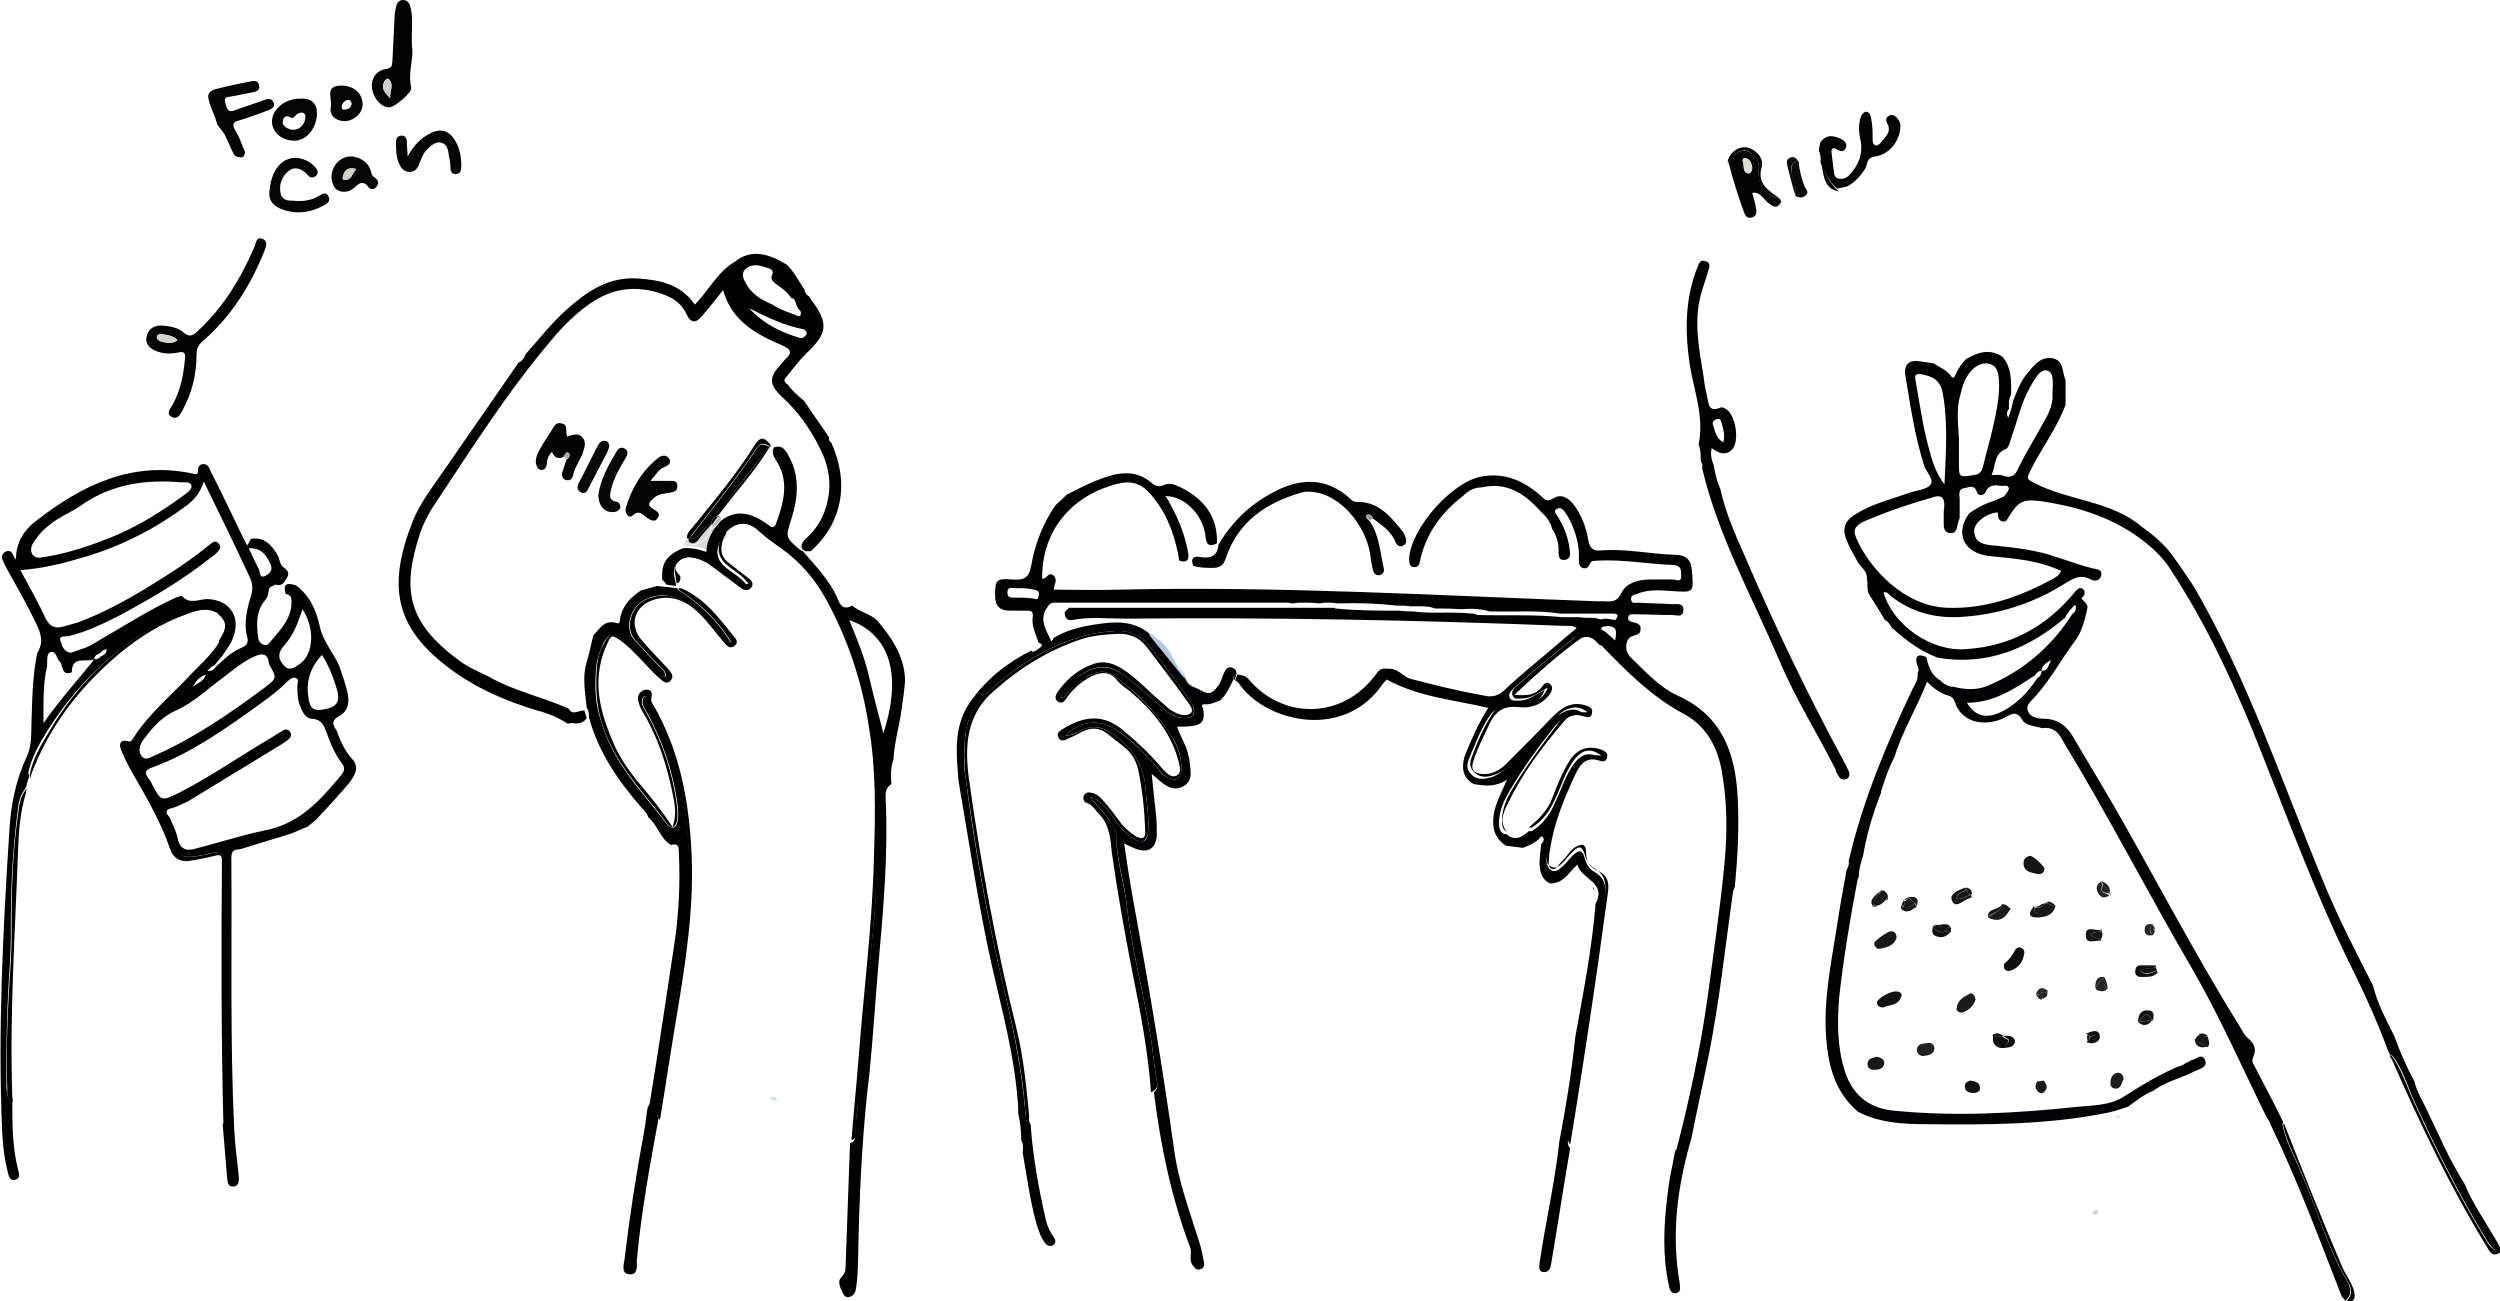 <svg xmlns="http://www.w3.org/2000/svg" xmlns:xlink="http://www.w3.org/1999/xlink" id="Graphic_elements" x="0px" y="0px" viewBox="0 0 344.7 179.4" style="enable-background:new 0 0 344.7 179.4;" xml:space="preserve"><style type="text/css">	.st0{fill:none;}	.st1{fill:#020103;}	.st2{fill:#040304;}	.st3{fill:#030203;}	.st4{fill:#050405;}	.st5{fill:#060506;}	.st6{fill:#050505;}	.st7{fill:#181717;}	.st8{fill:#D6D3CE;}	.st9{fill:#9A9996;}	.st10{fill:#E0E4E4;}	.st11{fill:#D3E1EB;}	.st12{fill:#B1C9E0;}	.st13{fill:#D7D9D8;}	.st14{fill:#B7B6B2;}	.st15{fill:#171618;}	.st16{fill:#1B1A1A;}	.st17{fill:#131212;}	.st18{fill:#151416;}	.st19{fill:#111012;}	.st20{fill:#242323;}	.st21{fill:#252323;}	.st22{fill:#272626;}	.st23{fill:#D4D2CE;}	.st24{fill:#0A090A;}	.st25{fill:#D0CDCB;}	.st26{fill:#DDDCD7;}	.st27{fill:#D2D1CC;}	.st28{fill:#0F0E0F;}	.st29{fill:#121212;}	.st30{fill:#141314;}	.st31{fill:#181617;}	.st32{fill:#0F0E0E;}	.st33{fill:#1B1B1C;}	.st34{fill:#161414;}	.st35{fill:#232121;}	.st36{fill:#171617;}	.st37{fill:#181716;}	.st38{fill:#1A191A;}	.st39{fill:#131213;}	.st40{fill:#1F1D1E;}	.st41{fill:#121112;}	.st42{fill:#1E1D1D;}	.st43{fill:#2A2929;}	.st44{fill:#090709;}	.st45{fill:#0A0A0B;}	.st46{fill:#A9A7A4;}	.st47{fill:#020102;}</style><path class="st0" d="M104.2,179.2C104.2,179.2,104.2,179.2,104.2,179.2C104.2,179.2,104.2,179.2,104.2,179.2  C104.2,179.2,104.2,179.2,104.2,179.2z"></path><path class="st1" d="M293.7,153.1L293.7,153.1L293.7,153.1C293.7,153.1,293.7,153.1,293.7,153.1  C293.7,153.1,293.7,153.1,293.7,153.1z"></path><path class="st1" d="M322.9,178.8c0.2,0.2,0.4,0.4,0.5,0.6c0,0,0-0.1,0-0.1c1-0.8,0.7-1.8,0.2-2.7c-2.8-4.8-4.2-10.1-6.4-15.1  c-0.9-2.1-2-4.1-2.5-6.4c0-0.1,0.1-0.2,0.1-0.4c-1.3-2.7-2.7-5.3-4.1-8c-0.2-0.3-0.2-0.6,0-1c0.4-0.9,0.2-1.8-0.7-2.5  c-0.4-0.3-0.7-0.8-0.9-1.2c-6.3-10.1-11.8-20.7-17.7-31c-1.8-3.1-3.7-6.2-5.5-9.3c-0.9-1.6-2.2-2.6-4.1-2.6c-0.6,0-1.3-0.1-1.8-0.5  c-0.5-0.5-0.7-1.1-0.1-1.8c2.6-2.6,4.2-5.8,6.4-8.7c0.7-1,1.2-2.7,1.5-4.2c0.2-0.7-0.7-1-0.9-1.6c-0.2,0.4-0.5,0.7-0.8,1  c0.3,0.7,0,1.1-0.4,1.4c-2.8,4.4-6.6,7.7-11.5,9.8c-1.6,0.7-3.2,0.6-4.8,0.2c0,0,0,0,0,0c0,0,0,0,0,0c-0.8,0-1.4-0.4-1.9-0.9  c-1.2-0.7-1.6-1.9-1.9-3.2c-1.1-0.5-1.6-0.2-1.3,1c0.1,0.4,0.4,0.7,0.1,1.2c0,0,0,0,0,0c0,0,0,0,0,0c0.1,0.8-0.3,1.5-0.7,2.2  c-3.6,7.6-6.9,15.5-8.8,23.7c0.1,0.5-0.1,0.9-0.3,1.3c-0.5,2.7-1,5.5-1.4,8.2c-0.8,5-1.8,9.9-1.4,15c0.3,3.9,1.3,7.5,4.4,10.1  c2.9,1.5,6.1,1.7,9.3,1.7c8.4,0.1,16.9,0.1,25.2-1.6c0.9-0.2,1.8-0.5,2.7-0.8v0l0,0c1.1-0.8,2.2-1.7,3.5-2.2  c1.7-1.3,3.8-1.7,5.7-2.7c0.6-0.3,1.9-0.5,1.4-1.6c-0.5-1-1.3,0.1-2,0.1c-0.1,0.2-0.2,0.2-0.3,0.2l-0.1,0.1l-0.1,0  c-0.4,0.3-0.8,0.5-1.3,0.6c-2.5,1.1-4.9,2.5-7.2,4c-1.9,1.3-4.3,1.3-6.5,1.5c-8.5,0.9-17.1,1.4-25.7,0.5c-3.3-0.4-5.4-2.3-6.4-5.3  c-1.1-3.4-1.1-6.9-0.8-10.4c0.6-5.4,1.5-10.7,2.5-16c0-0.2,0.2-0.4,0.2-0.6c0,0,0,0,0,0l0,0c0-1,0.3-1.9,0.6-2.9  c0.5-3,1.4-5.9,2.5-8.7c-0.1-0.2,0-0.2,0-0.2c0.5-1.6,1-3.1,1.8-4.6c1.1-3.6,3.1-6.8,4.5-10.4c0.9,0.9,1.8,1.6,2.9,1.9  c0.4,0.1,0.7,0.3,0.9,0.8c1,3.2,4.5,3.5,7,2.2c0.8-0.4,1.5-1,2.3,0.3c0.5,0.9,1.8,0.9,2.8,1.2c1.4-0.2,2.2,0.5,2.8,1.7  c6.2,10.2,11.7,20.9,17.7,31.2c3.9,6.7,7,13.8,10.4,20.7c0,0,0,0,0,0c0,0,0,0,0,0c0.2,0.3,0.4,0.6,0.5,0.9  C316.9,163,319.8,170.9,322.9,178.8C322.9,178.8,322.9,178.8,322.9,178.8z M275.6,98.3c-1.9,0.8-3.3,0.4-4.4-1.4  c3.7,0,6.5-1.9,9.4-3.8l0,0l0,0c0.2-0.4,0.5-0.6,0.9-0.6c0,0,0,0,0,0l0,0c0,0,0,0,0,0c0-0.7,0.5-1,1.3-1.5c-0.4,0.8-0.4,1.5-1.3,1.5  c0,0,0,0,0,0v0c0,0,0,0,0,0c0,0.4-0.2,0.8-0.6,1C279.6,95.5,277.9,97.3,275.6,98.3z"></path><path class="st1" d="M292.2,153.9c-0.1,0-0.2,0-0.3,0.1C292,154,292.1,154,292.2,153.9z"></path><path class="st1" d="M314.8,155.2c0.5,2.2,1.6,4.3,2.5,6.4c2.1,5,3.6,10.3,6.4,15.1c0.5,0.8,0.8,1.9-0.2,2.7c0,0,0,0.1,0,0.1  c0,0,0,0,0,0c0,0,0,0,0,0l0,0c1.1,0.1,1.3-0.5,1.1-1.4c-0.3-1.2-1.1-2.2-1.6-3.3c-2.8-6.5-5.4-13.1-8-19.7c0-0.1-0.1-0.1-0.1-0.2  C314.9,154.9,314.8,155,314.8,155.2z"></path><path class="st1" d="M170.5,92.9c0-0.5-0.3-0.8-0.8-0.9c-0.5,0-0.7,0.3-0.9,0.7c-0.3,0.6-0.4,1.3-0.8,1.8c-0.6,0.8-1.1,1.5-2.4,0.7  c-0.8-0.5-1.8-0.5-2.1-1.6c0,0,0,0,0,0c0,0,0,0,0,0c-1.7-2.1-3.4-4.2-5.1-6.3c-2.2-1.8-4.8-1.6-7.4-1.2c-2,0.3-4,0.8-5.8,1.9  c0,0.1,0,0.1,0,0.2c-0.6,1.1-1.6,1.6-2.8,1.7c-0.1-0.1-0.1-0.1-0.2-0.2c0,0,0,0,0,0c-3.4,1.7-6.3,4-8.5,7.2  c-2.1,3.1-1.9,6.5-1.6,9.9c0,0.6,0.1,1.1,0.2,1.7c1.4,8.1,2.6,16.3,4.4,24.4c1.4,6.2,3.1,12.3,3.6,18.7c0.1,0.7,0.1,1.3,0.1,2l0,0  c0,0,0,0,0,0c0.3,1.2,0.4,2.4,0.4,3.6c0.3,0.5,0.3,1.1,0.2,1.7c0.6,3.3,1,6.6,1.9,9.8c0.3,1,0.6,1.9,1.2,2.7  c0.3,0.4,0.7,0.5,1.1,0.3c0.4-0.3,0.4-0.7,0.1-1.1c-0.5-0.7-0.9-1.5-1.1-2.4c-1-4.4-1.8-8.8-2.1-13.2c0,0,0,0,0,0  c-0.7-0.2-0.6-0.8-0.7-1.3c-0.5-6.5-1.9-12.9-3.4-19.2c-2.1-9.1-3.7-18.3-4.9-27.5c-0.3-1.9-0.2-3.8,0-5.6c0.2-2.7,1.8-4.7,3.6-6.4  c3.9-3.5,8.2-6.2,13.4-7.5c1.2-0.3,2.5-0.4,3.7-0.5c1.9-0.1,3.6,0.6,4.8,2.2c1.8,2.4,3.7,4.7,5.3,7.2c0.2,0.3,0.3,0.5,0.5,0.8  c0.6,1.3,0.1,1.9-1.3,1.8c-1.3-0.1-2.2-0.8-3.1-1.6c-1.6-1.5-3.2-2.9-5-4.3c-2.2-1.6-4.1-1.3-6.2,0.1c-1.1,0.7-2.1,1.5-2.6,3  c0.6,0,0.8-0.4,1-0.7c0.7-0.9,1.6-1.5,2.5-2.1c2.2-1.2,3-1,5,0.6c2.7,2.1,5,4.6,6.8,7.5c0.9,1.3,1.4,2.8,1.4,4.4  c0,1.5-0.8,2-2.1,1.2c-0.6-0.3-0.9-0.8-1.3-1.3c-1.8-2-3.7-4-6-5.4c-2.2-1.3-4.7-0.9-6.6,1c1,0,1.7-0.5,2.4-0.8  c1.4-0.6,2.6-0.4,3.8,0.4c3.1,1.9,4.7,4.6,4.9,8.2c0.1,1.8,0.5,3.6,0.3,5.5c-0.1,1.3-0.6,1.6-1.9,1c-1.5-0.8-2.3-2.2-3.3-3.5  c-0.7-0.9-1.3-1.9-2.8-2.3c0.9,1.2,1.9,2,2.6,3.1c0.4,0.7,1,1.3,1,2.1c0,3.4,1.2,6.7,1.5,10c0.7,6.3,2.5,12.5,3.4,18.8  c0.2,1.7,0.4,3.4,0.7,5.1c0.1,0.6,0.2,1.2-0.4,1.6c0,0,0,0,0,0c0.9,7.3,2.4,14.5,5,21.4c0.3,0.8-0.2,1.6,0.3,2.4  c0.3,0.4,0.6,0.8,1.1,0.6c0.5-0.1,0.6-0.6,0.5-1c-0.2-0.9-0.3-1.7-0.6-2.6c-1.3-4.2-2.9-8.4-3.5-12.8c-1.6-11.4-3.5-22.8-5.6-34.2  c-0.5-2.7-0.9-5.3-1.3-8.1c0.6,0.3,1.1,0.5,1.5,0.7c1.8,0.7,2.9,0,3-1.9c0-0.9,0-1.8-0.1-2.7c-0.2-1.8-0.4-3.6-0.6-5.7  c0.4,0.4,0.6,0.5,0.8,0.7c1,0.9,2.2,1.8,3.6,1c1.4-0.8,0.9-2.3,0.8-3.6c0-0.3-0.2-0.6-0.2-0.9c-0.3-1.3-1.1-2.4-1.5-3.7  c3.4,0,3.9-0.4,3.6-2.5c-0.2-0.3-0.3-0.6,0.2-0.6c0.8,0.1,1.4-0.3,2.1-0.5c0.9-0.8,1.4-1.9,1.9-3C170,93.3,170.2,93.1,170.5,92.9z"></path><path class="st1" d="M159.5,149c-0.3-1.7-0.5-3.4-0.7-5.1c-0.9-6.3-2.7-12.4-3.4-18.8c-0.4-3.4-1.5-6.6-1.5-10c0-0.8-0.5-1.4-1-2.1  c-0.7-1.1-1.7-1.8-2.6-3.1c1.5,0.4,2.1,1.4,2.8,2.3c1,1.3,1.8,2.7,3.3,3.5c1.2,0.6,1.7,0.3,1.9-1c0.2-1.8-0.2-3.6-0.3-5.5  c-0.2-3.6-1.8-6.3-4.9-8.2c-1.3-0.8-2.5-1-3.8-0.4c-0.7,0.3-1.4,0.9-2.4,0.8c1.9-1.9,4.4-2.3,6.6-1c2.4,1.4,4.2,3.4,6,5.4  c0.4,0.5,0.8,1,1.3,1.3c1.3,0.8,2.1,0.3,2.1-1.2c0-1.6-0.6-3.1-1.4-4.4c-1.8-2.9-4.1-5.3-6.8-7.5c-2.1-1.6-2.8-1.8-5-0.6  c-1,0.5-1.9,1.2-2.5,2.1c-0.2,0.3-0.4,0.7-1,0.7c0.5-1.4,1.6-2.2,2.6-3c2-1.4,4-1.8,6.2-0.1c1.7,1.3,3.4,2.8,5,4.3  c0.9,0.8,1.9,1.5,3.1,1.6c1.4,0.1,1.8-0.5,1.3-1.8c-0.1-0.3-0.3-0.6-0.5-0.8c-1.6-2.5-3.5-4.8-5.3-7.2c-1.2-1.6-2.8-2.3-4.8-2.2  c-1.2,0.1-2.5,0.2-3.7,0.5c-5.1,1.3-9.5,4-13.4,7.5c-1.9,1.7-3.4,3.7-3.6,6.4c-0.2,1.9-0.2,3.8,0,5.6c1.3,9.2,2.8,18.4,4.9,27.5  c1.5,6.3,3,12.7,3.4,19.2c0,0.5,0,1.1,0.7,1.3c-0.3-0.4-0.2-0.8-0.2-1.2c-0.4-4.1-0.8-8.2-1.8-12.2c-2.8-11.3-4.9-22.7-6.5-34.2  c-0.6-4.5-0.4-8.8,3.4-12.1c3.6-3.2,7.6-5.7,12.2-7.2c1.6-0.5,3.2-0.6,4.8-0.7c1.7-0.1,3.1,0.5,4.1,1.8c1.8,2.4,3.6,4.7,5.3,7.1  c0.4,0.6,1.3,1.5,0.8,2c-0.7,0.6-1.8,0.2-2.6-0.3c-0.4-0.2-0.7-0.5-1-0.8c-2-1.6-3.7-3.6-5.9-5c-1.3-0.8-2.5-1.1-3.8-0.7  c-2.1,0.7-3.7,2-5,3.8c-0.3,0.4-0.6,1-0.1,1.4c0.7,0.5,1-0.1,1.3-0.5c0.9-1.3,2.1-2.3,3.5-3c1.3-0.6,2.5-0.6,3.5,0.7  c0.5,0.6,1.2,1,1.8,1.5c2.9,2.5,5.4,5.4,6.5,9.2c0.2,0.8,0.6,1.9-0.1,2.3c-0.9,0.5-1.6-0.5-2.2-1.1c-1.5-1.8-3.2-3.4-5-4.9  c-2.9-2.6-5.7-2.2-8.7-0.3c-0.4,0.3-0.7,0.5-0.5,1c0.2,0.5,0.6,0.6,1,0.4c0.8-0.3,1.5-0.7,2.3-1.1c1.2-0.6,2.3-0.6,3.4,0.2  c0.8,0.6,1.6,1.3,2.4,1.9c1,0.8,1.6,1.8,1.9,3c0.6,2.8,0.9,5.7,1,8.5c0.1,1.1-0.4,1.3-1.3,0.8c-0.7-0.4-1.3-1-1.9-1.6  c-0.8-1.1-1.6-2.2-2.5-3.2c-0.5-0.6-1-1.1-1.8-1.2c-0.4-0.1-0.8,0-1,0.5c-0.1,0.4,0.1,0.8,0.4,0.9c0.8,0.2,1.2,1,1.7,1.5  c1.5,1.5,1.6,3.4,1.8,5.4c0.8,5.6,1.8,11.2,2.9,16.8c1.1,5.4,2.1,10.7,2.5,16.2C159.7,150.2,159.6,149.6,159.5,149z"></path><path class="st1" d="M142.4,90.1c1.3,0,2.2-0.6,2.8-1.7c0-0.1,0-0.1,0-0.2c0,0-0.1,0.1-0.1,0.1l0,0c-0.8,0.8-1.7,1.4-2.8,1.6  C142.3,89.9,142.4,90,142.4,90.1z"></path><path class="st1" d="M170.5,92.9c-0.3,0.2-0.5,0.5-0.3,0.9C170.3,93.5,170.4,93.2,170.5,92.9C170.5,92.9,170.5,92.9,170.5,92.9z"></path><path class="st2" d="M165.5,76.8c-1.1-0.2-1.3,0.3-1,1.2c0.9,0.3,1.8,0.3,2.8,0.3c0.9,0,1.4-0.4,1.7-1.3c1.7-5.1,5.6-7.7,10.5-9.1  c0.7-0.2,1.3-0.1,2,0c3.4,0.6,6.7,4.4,7.4,8.4c0.1,0.8,0.2,1.5,0.4,2.3c0.1,0.4,0.4,0.8,0.9,0.7c0.5-0.1,0.7-0.5,0.6-0.9  c-0.5-2.2-0.6-4.5-1.9-6.5c-0.3-0.2-0.7-0.7-0.5-0.8c0.4-0.3,0.7,0.1,0.9,0.4c1.2,0.9,2.5,1.7,3.1,3.2c0.2,0.5,0.6,0.8,1.1,0.5  c0.4-0.2,0.5-0.6,0.3-1.1c-0.1-0.2-0.2-0.5-0.3-0.7c-1.7-2.1-3.4-4.3-6.5-4.2c-0.4,0-0.7-0.3-0.9-0.5c-3.2-2.9-6.8-2.8-10.4-0.9  c-3.3,1.7-5.8,4.1-7.7,7.3C167.9,76.4,167.2,77.1,165.5,76.8z"></path><path class="st2" d="M21.8,48.5c0.9,0.3,1.9,0.3,2.8,0.1c0.8-0.2,1,0.1,0.9,0.9c-0.2,2.2-0.6,4.3-1.7,6.3c-0.3,0.6-1,1.2-0.1,1.7  c0.8,0.4,1.2-0.4,1.5-1c1.3-2.4,1.9-4.9,1.9-7.6c0-0.9,0.3-1.4,0.9-1.9c3.9-3.4,6.6-7.7,8.5-12.5c0.2-0.6,0.5-1.3-0.4-1.6  c-0.8-0.2-0.8,0.6-1,1.1c-1.9,4.4-4.3,8.4-7.9,11.7c-0.6,0.6-1.1,0.8-1.8,0.2c-0.8-0.7-1.8-0.9-2.9-1c-1.2-0.1-2.1,0.4-2.3,1.6  C20,47.5,20.8,48.2,21.8,48.5z M21.7,46.4c0.1-0.4,0.5-0.4,0.8-0.3c0.7,0.1,1.4,0.2,2,0.8c-0.7,0.6-1.5,0.3-2.2,0.2  C21.9,47,21.6,46.8,21.7,46.4z"></path><path class="st3" d="M53.3,9.5c-1.5,0.2-2.2,1.4-2,2.8c0.3,1.4,1.3,2.5,2.4,2.5c0.7,0,3.2-2.1,3-2.7c-0.5-2.1,0.4-4.2,0.1-5.6  C56.7,4.2,57,2.6,56.6,1c-0.1-0.5-0.4-1-1-1c-0.6,0-0.9,0.4-1,1c-0.1,0.5-0.2,0.9-0.2,1.4c-0.1,2-0.2,4.1-0.3,6.1  C54,8.9,54.2,9.3,53.3,9.5z M53.8,13.5c-0.8-0.8-1.3-1.4-0.8-2.3c0.1-0.2,0.5-0.5,0.6-0.3C54.4,11.7,53.7,12.5,53.8,13.5z"></path><path class="st2" d="M256.4,16.8c-0.2,1,0,2,0.2,2.9c0.2,1.7-0.4,3.1-1.5,4.3c-0.4,0.5-1,0.8-1.7,0.6c-0.6-0.2-0.5-0.9-0.6-1.4  c-0.1-0.5-0.1-1-0.2-1.6c-0.1-0.7-0.3-1.6,0.9-0.9c0.5,0.3,0.8,0.1,1-0.3c0.2-0.4,0-0.8-0.4-1.1c-1.1-0.6-2.2-0.9-3.1,0.3l0,0l0,0  c-0.1,0.4-0.2,0.8-0.2,1.2l0,0c0.2,0.5,0.3,1.1,0.2,1.6c0,0,0,0,0,0c0.5,1.3,1.2,2.6,2.3,3.6c0.5-0.1,1-0.2,1.4-0.3  c1.1-0.6,1.9-1.5,2.5-2.5c0.3-0.5,0.1-1.4,1.2-1.6c1.9-0.2,3.4-1.9,3.6-3.8c0.1-0.6,0-1.1-0.5-1.6c-0.3-0.3-0.7-0.5-1.1-0.2  c-0.4,0.2-0.4,0.6-0.2,1c0.7,1.2-0.3,1.9-0.9,2.7c-0.2,0.2-0.5,0.5-0.8,0.3c-0.3-0.2-0.3-0.5-0.3-0.8c0-0.9,0-1.9-0.2-2.8  c-0.1-0.5-0.2-1-0.8-1C256.6,15.7,256.5,16.3,256.4,16.8z"></path><path class="st2" d="M251.2,22.7c0,0.1,0,0.2,0,0.3c0.3,1.5,0.4,3,2.3,3.4C252.4,25.3,251.7,24.1,251.2,22.7  C251.2,22.7,251.2,22.7,251.2,22.7z"></path><path class="st4" d="M29.9,17c0.1,0.4,0.9,1.1,1.2,1.8c0.4,0.8,0.7,1.6,1.1,2.4c0.2,0.4,0.6,0.5,1.1,0.5c0.3,0,0.4-0.3,0.5-0.7  c-0.1-0.2-0.2-0.5-0.3-0.7c-0.3-0.8-0.6-1.6-1.1-2.4c-0.4-0.7-0.3-1.1,0.6-1.3c1.3-0.4,2.7-0.9,4-1.4c0.5-0.2,1-0.5,0.7-1.1  c-0.3-0.6-0.8-0.5-1.3-0.3c-1.3,0.5-2.7,0.9-4,1.4c-1,0.4-1.1-0.2-1.3-0.9c-0.3-0.9,0.1-0.9,0.8-1c1-0.2,2-0.4,3.1-0.6  c0.5-0.1,0.9-0.4,0.7-1c-0.1-0.5-0.5-0.6-1-0.5c-1.5,0.3-3.1,0.6-4.6,1c-0.6,0.1-1.4,0.4-1.4,1.1C28.8,14.5,29.6,15.7,29.9,17z"></path><path class="st2" d="M245.4,27.4C245.4,27.4,245.4,27.4,245.4,27.4c-2-0.4-3-1.8-2.9-3.8c0.1-1.1-0.2-2.1-1.2-2.6  c-0.7-0.4-1.4-0.2-2,0.2c-0.5,0.3-0.6,0.9-1,1.1c0.6,2.3,1.3,4.6,2.1,6.8c0.2,0.5,0.4,1.1,1.1,0.9c0.8-0.2,0.7-0.8,0.6-1.4  c-0.1-0.6-0.3-1.3-0.5-2c1.1-0.2,1.5,0.8,2.1,1.3c0.7,0.5,1.3,1.1,1.9-0.1C245.4,27.8,245.4,27.6,245.4,27.4z M241,23.9  c-0.8-0.2-0.4-1-0.7-1.6c-0.1-0.3,0.1-0.6,0.4-0.5c0.6,0.2,0.8,0.7,0.9,1.3C241.6,23.5,241.4,24,241,23.9z"></path><path class="st2" d="M245.5,27.4C245.4,27.4,245.4,27.4,245.5,27.4c-0.1,0.2-0.1,0.4,0.1,0.6C245.6,27.8,245.5,27.6,245.5,27.4  C245.5,27.4,245.5,27.4,245.5,27.4z"></path><path class="st2" d="M239.3,21.2c0.6-0.4,1.3-0.7,2-0.2c1,0.6,1.3,1.5,1.2,2.6c-0.2,2,0.9,3.4,2.9,3.8c0,0,0,0,0,0  c-1.4-1.1-3.2-1.9-2.5-4.4c0.4-1.3-1.1-2.7-2.4-2.7c-1.1,0-2.2,1-2.3,2.1C238.8,22.1,238.9,21.5,239.3,21.2z"></path><path class="st2" d="M245.5,27.4C245.5,27.4,245.5,27.4,245.5,27.4C245.5,27.4,245.5,27.4,245.5,27.4  C245.5,27.4,245.5,27.4,245.5,27.4z"></path><path class="st5" d="M39,28.9c2,0.7,3.9,0.4,5.7-0.6c0.5-0.3,0.9-0.6,0.6-1.2C45,26.4,44.5,26.7,44,27c-0.9,0.5-1.8,0.8-3.2,0.7  c-0.6-0.1-1.8,0.2-2.1-1c-0.3-1.2,0.2-2.5,1.2-3.2c0.8-0.6,1.8-0.2,2.5,0.6c0.3,0.4,0.7,0.5,1.1,0.2c0.5-0.4,0.3-0.8,0-1.2  c-0.6-0.7-1.3-1.1-2.3-1.3c-2.1-0.3-3.7,1.4-4,4.2C36.9,27.4,37.5,28.4,39,28.9z"></path><path class="st6" d="M56.2,21.6c0-0.7-0.1-1.3-0.1-2c0-0.5-0.2-0.9-0.7-0.9c-0.6,0-0.8,0.4-0.8,0.9c0,1,0,2,0.4,2.9  c0.3,0.7,0.7,1.2,1.5,1.2c0.7,0,1.1-0.5,1.3-1.1c0.3-0.7,0.5-1.4,1-1.9c0.6-0.6,1.3-1.3,2.1-1c0.8,0.2,0.9,1.1,1,1.8  c0.1,0.5,0.2,1,0.2,1.5c0,0.5,0.1,1,0.7,1c0.7,0,0.8-0.5,0.8-1.1c0-1.3-0.2-2.5-0.9-3.6c-0.8-1.3-1.9-1.6-3.2-1  C58,19,57,20.1,56.2,21.6z"></path><path class="st5" d="M43.7,15.6c0-1.4-0.8-2.1-2.4-2c-2.1,0-3.9,1.6-3.8,3.3c0.1,1.4,1.4,2.5,3.1,2.5C42.3,19.4,43.7,17.6,43.7,15.6  z M39.9,17.8c-0.5-0.2-1-0.5-0.9-1.1c0.1-0.7,0.5-0.8,1.1-0.5c0.4,0.2,0.6-0.3,0.9-0.5c0.5-0.3,1-0.2,1.1,0.2  C42.2,17.3,41,18.2,39.9,17.8z"></path><path class="st5" d="M46.5,26.2c0.7,0.4,1.6,0.3,2.2-0.2c0.7-0.6,1.3-1.3,2.1-0.2c0.3,0.4,0.9,0.4,1.2-0.2c0.3-0.4,0.1-0.8-0.3-1.1  c-0.4-0.2-0.5-0.6-0.6-1c-0.3-1.2-1.8-2.1-3.1-1.9c-1.3,0.2-2.3,1.4-2.3,2.9C45.8,25.1,45.9,25.8,46.5,26.2z M47.3,24.3  c0.2-0.8,0.6-1.3,1.8-1c-0.5,0.6-0.6,1.5-1.6,1.5C47.2,24.8,47.2,24.5,47.3,24.3z"></path><path class="st5" d="M47.5,16.7c1.3,0,2.5-1.1,2.5-2.3c0-1.5-1.2-2.6-2.9-2.6c-2.5,0-1.2,1.9-1.5,3C45.4,15.9,46.3,16.7,47.5,16.7z   M47.1,14.7c0.1-0.4,0.3-0.8,0.8-0.9c0.4-0.1,0.5,0.2,0.6,0.5c-0.1,0.5-0.4,0.8-1,0.8C47.3,15.2,47.1,15,47.1,14.7z"></path><path class="st7" d="M303.1,142.8c0,0-0.1,0-0.1,0c-0.1,0.2-0.2,0.3-0.3,0.5c0,0,0,0,0,0c0.4,0.6,1.2,0.6,1.7,1.1  c0.4-0.5,0.1-1,0-1.5C304,143,303.6,142.8,303.1,142.8z"></path><path class="st7" d="M302.7,143.2C302.7,143.2,302.7,143.2,302.7,143.2c-0.1,0.1-0.1,0.1-0.1,0.2c0.2,1.1,1,1.1,1.8,0.9  C303.9,143.9,303.1,143.9,302.7,143.2z"></path><path class="st7" d="M303.2,142.6c0,0.1-0.1,0.1-0.1,0.2c0,0,0.1,0,0.1,0c0.4,0.1,0.8,0.3,1.2,0C304,142.5,303.6,142.4,303.2,142.6z  "></path><path class="st8" d="M289,167.5c0.2-0.1,0.3-0.2,0.3-0.5c0-0.1-0.2-0.1-0.3-0.2c-0.3,0.1-0.5,0.2-0.4,0.4  C288.6,167.5,288.8,167.5,289,167.5z"></path><path class="st9" d="M188.9,71.8c0.1-0.1,0.3-0.3,0.4-0.4C189,71.3,188.7,71.3,188.9,71.8z"></path><path class="st9" d="M188.4,71c-0.1,0.1,0.2,0.6,0.5,0.8c-0.2-0.4,0.1-0.4,0.4-0.4C189.1,71,188.8,70.7,188.4,71z"></path><path class="st10" d="M99.6,74.2c1.1,0.3,0.5-0.6,0.7-1c0,0,0,0,0,0C100.1,73.6,100.1,74,99.6,74.2z"></path><path class="st10" d="M100,73.5c-0.1,0.1-0.2,0.3-0.3,0.5C99.8,73.9,99.9,73.7,100,73.5z"></path><path class="st10" d="M100.3,73.2C100.3,73.2,100.3,73.2,100.3,73.2C100.3,73.2,100.3,73.2,100.3,73.2c-0.1,0.1-0.2,0.2-0.3,0.3  c-0.1,0.2-0.2,0.4-0.3,0.5c0,0.1,0,0.1,0,0.2C100.1,74,100.1,73.6,100.3,73.2z"></path><path class="st11" d="M106.2,151.4c0.1,0.1,0.2,0.2,0.4,0.3c0.2,0.1,0.6,0.2,0.5-0.2C106.9,151.2,106.5,151.2,106.2,151.4z"></path><path class="st12" d="M159.3,87.9c1.1,1.2,2.1,2.6,3.1,4c-0.3-0.6-0.7-1.2-1-1.8C160.9,89.2,160.2,88.4,159.3,87.9z"></path><path class="st12" d="M159.3,87.9c-0.3-0.2-0.6-0.3-0.9-0.4c1.7,2.1,3.4,4.2,5.1,6.3c0,0,0,0,0,0c-0.3-0.6-0.7-1.3-1.1-1.9  C161.4,90.5,160.5,89.1,159.3,87.9z"></path><path class="st12" d="M162.7,92.2c-0.1-0.1-0.2-0.2-0.2-0.3c0.4,0.6,0.7,1.3,1.1,1.9c-0.1-0.3-0.2-0.6-0.3-0.8  C163.1,92.7,162.9,92.4,162.7,92.2z"></path><path class="st12" d="M158.9,87.4c-0.1,0-0.3,0-0.5,0c0.3,0.1,0.6,0.3,0.9,0.4C159.2,87.7,159.1,87.6,158.9,87.4z"></path><path class="st13" d="M96.5,74.3c-0.5,0.7-1,0.8-1.5,0.3c-0.1,0.2-0.2,0.3-0.4,0.3c2,0.5,2.9-0.6,3.5-2.4c0,0,0-0.1,0.1-0.1  c0,0-0.1-0.1-0.1-0.1C97.6,73,97,73.6,96.5,74.3z"></path><path class="st13" d="M98.2,72.6c-0.6,1.7-1.6,2.9-3.5,2.4c-0.2,0.1-0.4,0.2-0.5,0.3c1.1-0.1,2.2,0.1,3.3,0.5c0-1.2,0.5-2.2,1-3.1  C98.4,72.6,98.3,72.6,98.2,72.6C98.2,72.5,98.2,72.5,98.2,72.6z"></path><path class="st13" d="M95,74.6c-0.1-0.1-0.2-0.2-0.3-0.4l0,0c0,0.3-0.2,0.5-0.3,0.6c0,0,0,0,0,0c0.1,0,0.2,0,0.2,0.1  C94.8,74.9,94.9,74.8,95,74.6z"></path><path class="st13" d="M94.4,74.9C94.4,74.9,94.4,74.9,94.4,74.9c-0.1,0.1-0.2,0.2-0.3,0.4c0.1-0.2,0.3-0.2,0.5-0.3  C94.6,74.9,94.5,74.9,94.4,74.9z"></path><path class="st14" d="M98.2,72.3c0,0,0.1,0,0.1,0c0.2-0.3,0.4-0.6,0.7-0.9c0,0-0.1-0.1-0.1-0.1C98.7,71.6,98.5,71.9,98.2,72.3z"></path><path class="st14" d="M99.1,71.4c-0.3,0.3-0.5,0.6-0.7,0.9c0.1,0.1,0.2,0.2,0.1,0.4c0.3-0.4,0.7-0.8,1-1.2  C99.3,71.6,99.2,71.5,99.1,71.4z"></path><path class="st14" d="M99,71.3c0,0,0.1,0.1,0.1,0.1c0.1-0.1,0.1-0.1,0.2-0.2c0,0-0.1-0.1-0.1-0.1C99,71.2,99,71.2,99,71.3z"></path><path class="st14" d="M99.1,71.4c0.1,0.1,0.2,0.2,0.4,0.1c-0.1-0.1-0.2-0.2-0.3-0.3C99.2,71.3,99.1,71.4,99.1,71.4z"></path><path class="st14" d="M98.1,72.4c0,0,0.1,0.1,0.1,0.1c0-0.1,0.1-0.1,0.1-0.2c0,0-0.1,0-0.1,0C98.2,72.3,98.2,72.3,98.1,72.4z"></path><path class="st14" d="M98.3,72.3c0,0.1-0.1,0.1-0.1,0.2c0.1,0.1,0.1,0.1,0.2,0.2C98.5,72.5,98.5,72.4,98.3,72.3z"></path><path class="st15" d="M281.6,124.9c-0.3,0.2-0.7,0.4-1.1,0.2c-0.1,0.9,0.4,1.1,1.2,0.9c0.6-0.2,1-0.6,1.6-1  c-0.3-0.1-0.6-0.3-0.9-0.4C282,124.5,281.8,124.7,281.6,124.9z"></path><path class="st15" d="M281.7,125.9c-0.8,0.3-1.3,0.1-1.2-0.9c0,0-0.1,0-0.1,0c-0.6,0.7-0.9,1.5,0.4,1.5c1,0,2.3-0.2,2.6-1.6  c-0.1,0-0.1,0-0.1,0C282.8,125.3,282.3,125.7,281.7,125.9z"></path><path class="st15" d="M281.6,124.9c0.2-0.2,0.5-0.4,0.8-0.3c0.3,0.1,0.6,0.3,0.9,0.4c0,0,0.1,0,0.1-0.1c-0.2-0.3-0.5-0.5-0.9-0.6  c-0.3,0.1-0.6,0.4-0.9,0.3c-0.3,0.2-0.6,0.5-1,0.4c0,0,0,0,0,0C280.9,125.3,281.2,125.1,281.6,124.9z"></path><path class="st15" d="M280.5,125C280.5,125,280.4,125,280.5,125C280.4,125,280.5,125.1,280.5,125C280.5,125.1,280.5,125.1,280.5,125  z"></path><path class="st15" d="M283.3,124.9c0,0,0.1,0,0.1,0C283.4,124.9,283.4,124.9,283.3,124.9C283.3,124.9,283.3,124.9,283.3,124.9z"></path><path class="st16" d="M276,124.7c-0.1,1-1.1,1.1-1.7,1.7c1.1,0.2,2.1-0.3,2.9-1.1C276.8,124.9,276.5,124.6,276,124.7z"></path><path class="st16" d="M274.3,126.3c-0.1,0.1-0.1,0.1-0.2,0.2c1.4,0.7,2.3,0.3,3.1-1.2c0,0,0,0,0-0.1  C276.3,126,275.4,126.5,274.3,126.3z"></path><path class="st16" d="M276,124.7C276,124.7,275.9,124.7,276,124.7c-0.4,0.8-1.9,0.5-1.9,1.6c0.1,0,0.1,0,0.2,0  C274.9,125.8,275.9,125.7,276,124.7z"></path><path class="st16" d="M274.3,126.3c-0.1,0-0.1,0-0.2,0c0,0.1,0,0.1,0,0.2C274.1,126.4,274.2,126.4,274.3,126.3z"></path><path class="st17" d="M297.1,133.4c-0.6,0.2-1.3-0.1-2,0.5c0.8,0.6,1.5,0.1,2.2,0c0,0,0.1,0,0.1,0c0-0.1-0.1-0.3-0.1-0.4  C297.2,133.4,297.1,133.4,297.1,133.4z"></path><path class="st17" d="M297.3,133.9c-0.7,0.2-1.4,0.7-2.2,0c0.7-0.5,1.4-0.3,2-0.5c0.1,0,0.1,0,0.2,0c0-0.1-0.1-0.2-0.1-0.3  c-0.7,0-1.4,0-2.1,0c-0.5,0-0.7,0.4-0.7,0.9c0,0.4,0.3,0.7,0.7,0.7c0.9,0,1.8,0.1,2.4-0.6c0-0.1,0-0.1-0.1-0.2  C297.4,133.8,297.4,133.8,297.3,133.9z"></path><path class="st18" d="M289.6,128.4c-0.4,0.2-1,0-1.3,0.5c0.3,0.6,1,0.3,1.4,0.7C289.5,129.1,289.5,128.8,289.6,128.4z"></path><path class="st18" d="M288.3,128.9c0.3-0.5,0.9-0.3,1.3-0.5c0-0.1,0-0.1,0.1-0.2c-0.8,0.2-2.2-0.7-2.1,0.8c0,1.3,1.3,0.6,2.1,0.7  c0,0,0,0,0-0.1C289.3,129.2,288.5,129.4,288.3,128.9z"></path><path class="st18" d="M289.6,128.4c-0.1,0.4-0.1,0.8,0,1.2c0,0,0,0,0,0c0.3-0.4,0.4-0.9,0.1-1.3  C289.7,128.3,289.7,128.3,289.6,128.4C289.6,128.3,289.6,128.4,289.6,128.4z"></path><path class="st18" d="M289.7,128.3c0,0,0.1,0,0.1,0c0-0.1-0.1-0.1-0.1-0.2C289.6,128.2,289.6,128.3,289.7,128.3  C289.6,128.4,289.6,128.3,289.7,128.3z"></path><path class="st18" d="M289.6,129.5C289.6,129.6,289.7,129.6,289.6,129.5C289.7,129.6,289.7,129.6,289.6,129.5  C289.7,129.6,289.7,129.6,289.6,129.5z"></path><path class="st18" d="M296.7,140.6c-0.9-1.5-1.3-0.2-1.8,0.3C295.5,140.9,296.1,140.7,296.7,140.6z"></path><path class="st18" d="M296.7,140.6c0.1,0,0.1,0,0.2,0c0.1-0.7,0.1-1.3-0.8-1.3c-1,0-1.3,0.7-1.3,1.6c0,0,0.1,0,0.1,0  C295.4,140.4,295.8,139.1,296.7,140.6z"></path><path class="st18" d="M296.7,140.6c-0.6,0.1-1.2,0.3-1.8,0.3c0,0,0,0-0.1,0c0.7,0.7,1.4,0.5,1.9-0.2  C296.7,140.7,296.7,140.7,296.7,140.6C296.7,140.6,296.7,140.6,296.7,140.6z"></path><path class="st18" d="M294.9,140.9c0,0-0.1,0-0.1,0C294.8,140.9,294.8,140.9,294.9,140.9C294.8,140.9,294.9,140.9,294.9,140.9z"></path><path class="st18" d="M296.7,140.7C296.7,140.7,296.7,140.7,296.7,140.7c0.1,0,0.1,0,0.2,0C296.8,140.6,296.7,140.6,296.7,140.7  C296.7,140.6,296.7,140.6,296.7,140.7z"></path><path class="st19" d="M266.6,127.8c0.5,0.8,1.2,0.9,2.1,0.5c0.1,0,0.2-0.1,0.3-0.1c0-0.1,0-0.2,0-0.3c0,0-0.1,0-0.1,0  c-0.7-0.2-1.4,0.1-2-0.4c0,0,0,0,0,0C266.9,127.7,266.8,127.8,266.6,127.8z"></path><path class="st19" d="M268.7,128.3c-0.9,0.4-1.6,0.3-2.1-0.5c0,0-0.1,0-0.1,0c-0.1,0.5-0.2,1.1,0.5,1.3c0.8,0.3,1.5,0,2-0.7  c0-0.1,0-0.1,0-0.2C268.9,128.2,268.8,128.2,268.7,128.3z"></path><path class="st19" d="M269,127.9C269,127.9,269,127.8,269,127.9c-0.6-0.9-1.4-0.2-2.2-0.4c0.6,0.5,1.4,0.2,2,0.4  C268.9,127.9,269,127.9,269,127.9z"></path><path class="st19" d="M266.8,127.5c-0.1,0.1-0.2,0.2-0.3,0.2c0,0,0,0.1,0,0.1C266.8,127.8,266.9,127.7,266.8,127.5z"></path><path class="st19" d="M266.6,127.7C266.6,127.7,266.5,127.8,266.6,127.7C266.6,127.8,266.6,127.8,266.6,127.7  C266.6,127.8,266.6,127.8,266.6,127.7z"></path><path class="st20" d="M290.8,123.2c-0.3-0.4-0.5-0.9-0.8-1.3C289.6,122.9,289.7,123,290.8,123.2z"></path><path class="st20" d="M289.9,121.9c-0.1-0.1-0.2-0.2-0.3-0.3c-0.7,0.5-0.6,1.1-0.2,1.7c0.4,0.6,0.9,0.5,1.4,0.2  c-0.1-0.1-0.1-0.2-0.2-0.2C289.7,123,289.6,122.9,289.9,121.9z"></path><path class="st20" d="M290,121.6c0,0.1-0.1,0.2-0.1,0.2c0.3,0.4,0.5,0.9,0.8,1.3c0.1,0,0.1,0,0.2,0C291,122.5,290.7,121.9,290,121.6  z"></path><path class="st20" d="M290,121.6c-0.1,0-0.2-0.1-0.4-0.1c0.1,0.1,0.2,0.2,0.3,0.3C290,121.8,290,121.7,290,121.6z"></path><path class="st20" d="M290.8,123.2c0.1,0.1,0.1,0.2,0.2,0.2c0-0.1,0-0.1,0-0.2C290.9,123.2,290.8,123.2,290.8,123.2z"></path><path class="st21" d="M288.9,136.2c0.1,0.1,0.1,0.2,0.2,0.3c0.5,0.2,1,0.3,1.4-0.1c0-0.1-0.1-0.1-0.2-0.2c-0.1-0.4-0.3-0.9-0.2-1.4  C289.5,135.2,289.3,135.8,288.9,136.2z"></path><path class="st21" d="M290.3,136.2c0.1,0.1,0.2,0.1,0.2,0.2c0,0,0.1-0.1,0.1-0.1c0-0.6-0.2-1-0.4-1.5c-0.1,0-0.1,0.1-0.2,0.1  C290,135.3,290.1,135.7,290.3,136.2z"></path><path class="st21" d="M290.1,134.8c0,0,0-0.1,0-0.1c-1.1-0.1-1.2,0.7-1.2,1.5c0,0,0,0,0,0c0,0,0,0,0,0  C289.3,135.8,289.5,135.2,290.1,134.8z"></path><path class="st21" d="M290.1,134.8c0.1,0,0.1-0.1,0.2-0.1c-0.1,0-0.1,0-0.2,0C290.1,134.7,290.1,134.8,290.1,134.8z"></path><path class="st22" d="M296.9,127.5c-0.5,0.4-0.7,0.9,0,1.4c-0.1-0.3-0.1-0.7,0.1-0.9C296.9,127.9,296.8,127.7,296.9,127.5  L296.9,127.5C296.9,127.5,296.9,127.5,296.9,127.5C296.9,127.5,296.9,127.5,296.9,127.5z"></path><path class="st22" d="M296.9,127.5c-0.6-0.2-1.2-0.1-1.2,0.7c0,0.8,0.6,0.9,1.2,0.7c0,0,0,0,0,0C296.1,128.4,296.4,128,296.9,127.5z  "></path><path class="st22" d="M296.9,128c0-0.1,0.1-0.1,0.1-0.2c-0.1-0.1-0.1-0.2-0.2-0.3l0,0C296.8,127.7,296.9,127.9,296.9,128z"></path><path class="st22" d="M297.1,128.3c0-0.1-0.1-0.1-0.1-0.1c0,0-0.1-0.1-0.1-0.1c-0.2,0.3-0.2,0.6-0.1,0.9c0,0,0,0,0,0  C297,128.7,297.1,128.5,297.1,128.3z"></path><path class="st22" d="M296.8,128.9C296.8,128.9,296.8,128.9,296.8,128.9C296.8,128.9,296.8,128.9,296.8,128.9  C296.8,128.9,296.8,128.9,296.8,128.9z"></path><path class="st22" d="M297,128.1c0,0,0.1,0.1,0.1,0.1c0-0.1,0-0.3-0.1-0.5c-0.1,0.1-0.1,0.1-0.1,0.2C297,128,297,128.1,297,128.1z"></path><path class="st23" d="M22.2,47.1c0.7,0.2,1.5,0.4,2.2-0.2c-0.5-0.6-1.3-0.7-2-0.8c-0.3-0.1-0.7,0-0.8,0.3  C21.6,46.8,21.9,47,22.2,47.1z"></path><path class="st24" d="M247,23.6c0.1,1.1,0.8,2,0.5,3.2c0,0,0,0,0,0c0,0,0,0,0.1,0.1c0.1,0,0.2,0,0.3-0.1c1-0.2,0.6-0.8,0.5-1.4  c-0.2-1-1-2-0.3-3.1C247.1,22.3,247,22.7,247,23.6z"></path><path class="st24" d="M248.3,25.4c0.1,0.6,0.5,1.2-0.5,1.4c-0.1,0-0.2,0-0.3,0.1c0.1,0.1,0.1,0.1,0.2,0.2c0.5,0.2,1,0.2,1.4-0.3  c0.3-0.4-0.1-0.7-0.3-1.1c-0.4-1.1-0.7-2.2-0.8-3.4c0,0,0,0,0,0C247.3,23.4,248.1,24.4,248.3,25.4z"></path><path class="st24" d="M247.5,26.8c0.4-1.1-0.3-2.1-0.5-3.2c-0.1-0.8,0.1-1.3,1-1.3c0,0,0,0,0,0c-0.3-0.4-0.6-0.9-1.3-0.5  c-0.5,0.3-0.3,0.8-0.2,1.3C246.8,24.3,247.1,25.5,247.5,26.8C247.4,26.7,247.5,26.8,247.5,26.8C247.5,26.8,247.5,26.8,247.5,26.8z"></path><path class="st24" d="M248,22.3C248,22.3,248,22.3,248,22.3C248,22.3,248,22.3,248,22.3C248,22.3,248,22.3,248,22.3z"></path><path class="st25" d="M53.6,11c-0.2-0.2-0.5,0-0.6,0.3c-0.5,0.9,0,1.4,0.8,2.3C53.7,12.5,54.4,11.7,53.6,11z"></path><path class="st26" d="M240.7,21.8c-0.3-0.1-0.5,0.2-0.4,0.5c0.2,0.5-0.1,1.4,0.7,1.6c0.4,0.1,0.5-0.4,0.6-0.7  C241.5,22.5,241.4,22,240.7,21.8z"></path><path class="st27" d="M47.5,24.8c1,0.1,1-0.8,1.6-1.5c-1.1-0.3-1.6,0.1-1.8,1C47.2,24.5,47.2,24.8,47.5,24.8z"></path><path class="st28" d="M277.3,133.8c1.1-0.4,1.6-1.2,1.8-2.3c0.1-0.5-0.2-0.8-0.7-0.9c-0.1,0.1-0.4,0.1-0.5,0.3  c-0.4,0.7-0.8,1.4-1.5,1.9c-0.1,0.1-0.1,0.4-0.1,0.6C276.4,133.8,276.8,134,277.3,133.8z"></path><path class="st29" d="M261.5,136.7c-0.8-0.1-2.7,1-2.7,1.5c0,0.5,0.3,0.7,0.9,0.7c0.8-0.4,2-0.2,2.4-1.4  C262.4,137.1,262,136.7,261.5,136.7z"></path><path class="st30" d="M279.9,118c-0.5,0.1-0.9,0.4-0.9,1c0,1.2,1,1.3,1.9,1.5c0.5,0.1,0.9-0.1,1-0.7C282,119.6,280.4,118,279.9,118z  "></path><path class="st31" d="M259.3,130.8c1-0.2,1.9-0.5,2.2-1.5c0-0.6-0.3-0.9-0.8-0.9c-0.4,0-2.4,1.4-2.3,1.7  C258.5,130.6,258.8,130.9,259.3,130.8z"></path><path class="st32" d="M275,142.9C275,142.9,275,142.9,275,142.9c0,0.3,0.1,0.6,0.3,0.9c0.5,0.5,1.2,0.4,1.5,0  c0.5-0.6-0.5-0.5-0.7-0.9c0,0,0,0,0-0.1C275.8,143,275.4,143,275,142.9z"></path><path class="st32" d="M276.2,142.8c0.1,0.4,1.1,0.3,0.7,0.9c-0.3,0.5-1,0.5-1.5,0c-0.2-0.2-0.3-0.5-0.3-0.8c0,0,0,0,0,0  c-0.1,0-0.2-0.1-0.3-0.1c0,0.4-0.1,0.8,0.2,1.2c0.5,0.7,1.3,0.5,2,0.4c0.5-0.1,0.9-0.4,0.8-1C277.4,142.6,276.7,142.9,276.2,142.8  C276.2,142.8,276.2,142.8,276.2,142.8C276.2,142.8,276.2,142.8,276.2,142.8z"></path><path class="st32" d="M275.2,142.5c-0.1,0.1-0.2,0.2-0.2,0.4c0.4,0.1,0.8,0.1,1.2-0.1c0,0,0,0,0,0  C275.9,142.6,275.5,142.4,275.2,142.5z"></path><path class="st32" d="M276.2,142.8C276.2,142.8,276.2,142.8,276.2,142.8C276.2,142.7,276.2,142.7,276.2,142.8  C276.2,142.7,276.2,142.8,276.2,142.8z"></path><path class="st32" d="M275.2,142.5c-0.2,0-0.4,0.1-0.5,0.3c0.1,0,0.2,0.1,0.3,0.1C275.1,142.7,275.1,142.6,275.2,142.5z"></path><path class="st33" d="M270.6,139.6c0.9-0.3,1.5-0.9,1.8-1.8c-0.1-0.5-0.4-1-0.8-0.8c-0.8,0.4-1.7,0.9-1.8,1.9  C269.6,139.3,270.1,139.7,270.6,139.6z"></path><path class="st34" d="M269.7,123.9c0.7,0.2,1.3-0.3,1.9-0.5c-0.2-0.2-0.4-0.5-0.5-0.7C270.6,123.1,269.9,123.1,269.7,123.9z"></path><path class="st34" d="M269.7,123.9c0.2-0.8,0.9-0.9,1.4-1.2c-0.1-0.1-0.1-0.2-0.2-0.3c-0.4,0.2-0.8,0.3-1.1,0.5  c-0.5,0.3-1,0.7-0.6,1.4c0.3,0.6,0.8,0.4,1.3,0.1c0.4-0.3,0.9-0.5,1.4-0.7c-0.1-0.1-0.2-0.2-0.2-0.3  C271,123.6,270.4,124.1,269.7,123.9z"></path><path class="st34" d="M271.5,122.5c-0.1,0-0.2,0.1-0.4,0.2c0,0,0,0,0,0c0.2,0.3,0.3,0.5,0.5,0.7c0.1,0,0.2-0.1,0.3-0.1  C271.9,123,271.8,122.7,271.5,122.5z"></path><path class="st34" d="M271.1,122.7c0.1-0.1,0.3-0.2,0.4-0.2c-0.1-0.1-0.3-0.1-0.6-0.1C271,122.5,271,122.6,271.1,122.7  C271.1,122.7,271.1,122.7,271.1,122.7z"></path><path class="st34" d="M271.6,123.4c0.1,0.1,0.2,0.2,0.2,0.3c0-0.1,0-0.2,0-0.3C271.8,123.4,271.7,123.4,271.6,123.4z"></path><path class="st35" d="M265.2,145.6c0.6-0.1,1.3-0.1,1.5-0.9c0.1-0.5-0.3-1-0.8-0.9c-0.6,0.1-1.5,0-1.6,0.9  C264.3,145.3,264.7,145.6,265.2,145.6z"></path><path class="st36" d="M258.9,123.2c-0.1,0.5-0.4,0.9-0.3,1.4c0.5-0.3,0.9-0.6,1.5-0.6c0-0.1,0-0.2,0.1-0.2c0-0.1,0.1-0.1,0.1-0.2  c0-0.2-0.1-0.4-0.3-0.6c0,0-0.1,0-0.1,0c-0.2,0-0.4,0-0.6-0.2C259.3,123.2,259.1,123.3,258.9,123.2z"></path><path class="st36" d="M258.9,123.2c0,0-0.1,0-0.1,0c-0.4,0.5-1.1,0.9-0.6,1.7c0.2-0.1,0.3-0.2,0.5-0.3  C258.5,124.1,258.8,123.7,258.9,123.2z"></path><path class="st36" d="M260.3,123.6c0,0.1-0.1,0.1-0.1,0.2c0,0.1-0.1,0.1-0.1,0.2c0.1,0,0.1,0,0.2,0l0,0  C260.3,123.9,260.3,123.8,260.3,123.6z"></path><path class="st36" d="M259.9,123C259.9,123,260,123,259.9,123c0-0.1,0-0.2-0.1-0.2c-0.2,0-0.3,0-0.5,0c0,0,0,0.1,0,0.1  C259.5,123,259.7,123.1,259.9,123z"></path><path class="st36" d="M258.9,123.2c0.2,0,0.4,0,0.4-0.3c0,0,0,0,0,0c0,0,0,0,0,0c-0.1,0.1-0.3,0.2-0.4,0.2  C258.9,123.1,258.9,123.2,258.9,123.2z"></path><path class="st36" d="M258.9,123.1c-0.1,0-0.1,0.1-0.2,0.1c0.1,0,0.1,0,0.1,0C258.9,123.2,258.9,123.1,258.9,123.1z"></path><path class="st36" d="M259.3,122.9C259.3,122.9,259.3,122.9,259.3,122.9C259.3,122.9,259.3,122.8,259.3,122.9  C259.3,122.8,259.3,122.8,259.3,122.9C259.3,122.8,259.3,122.9,259.3,122.9z"></path><path class="st36" d="M258.5,124.6c0,0,0,0.1,0,0.1c0,0.1,0.1,0.2,0.1,0.2c0.6,0,1-0.4,1.4-0.8c0-0.1,0-0.1,0-0.2  C259.5,124,259,124.3,258.5,124.6z"></path><path class="st36" d="M260.1,124.2c0.1-0.1,0.1-0.1,0.2-0.2c-0.1,0-0.1,0-0.2,0C260.1,124.1,260.1,124.1,260.1,124.2z"></path><path class="st36" d="M258.7,125c0-0.1-0.1-0.1-0.1-0.2c0-0.1,0-0.1,0-0.1c-0.1,0.1-0.3,0.2-0.5,0.3C258.3,125,258.5,125,258.7,125z  "></path><path class="st37" d="M262.4,125c0.6,0.2,1.1,0,1.6-0.4c-0.2-0.3-0.5-0.6-0.9-0.8c-0.1,0.3-0.3,0.4-0.6,0.5  C262.6,124.5,262.6,124.8,262.4,125z"></path><path class="st37" d="M262.4,125c-0.1,0.1-0.2,0.2-0.3,0.3c0.9,0.8,1.5,0.1,2.2-0.3c-0.1-0.1-0.2-0.3-0.3-0.4  C263.5,125,263,125.2,262.4,125z"></path><path class="st37" d="M263.2,123.7C263.1,123.7,263.1,123.7,263.2,123.7c-0.3,0.1-0.4,0.2-0.6,0.3c0,0,0,0.1,0,0.1  C262.8,124.1,263,124,263.2,123.7z"></path><path class="st37" d="M262.2,124.9c0.1,0,0.1,0,0.2,0.1c0.1-0.2,0.2-0.5,0.2-0.8c0,0,0,0,0,0c0,0-0.1,0-0.1,0  C262.3,124.4,262.2,124.7,262.2,124.9C262.2,124.9,262.2,124.9,262.2,124.9z"></path><path class="st37" d="M262.4,125c-0.1,0-0.1,0-0.2-0.1c0,0-0.1,0-0.1,0c0,0.1,0,0.2,0,0.4C262.2,125.2,262.3,125.1,262.4,125z"></path><path class="st37" d="M262.5,124.2C262.6,124.2,262.6,124.2,262.5,124.2c0-0.1,0-0.1,0-0.2c0,0.1-0.1,0.1-0.1,0.2  C262.5,124.2,262.5,124.2,262.5,124.2z"></path><path class="st37" d="M264,124.6C264,124.6,264,124.6,264,124.6c0.1-0.1,0.3-0.3,0.4-0.4c-0.1-0.5-0.5-0.6-1.2-0.5c0,0,0,0,0,0.1  c0,0,0,0,0,0C263.5,124,263.8,124.3,264,124.6z"></path><path class="st37" d="M263.2,123.7C263.2,123.7,263.2,123.7,263.2,123.7c0-0.1-0.1,0-0.1,0C263.1,123.7,263.1,123.7,263.2,123.7  C263.2,123.7,263.2,123.7,263.2,123.7z"></path><path class="st37" d="M264.4,124.1c-0.1,0.1-0.2,0.3-0.4,0.4c0,0,0,0,0,0c0.1,0.1,0.2,0.2,0.3,0.4  C264.4,124.6,264.4,124.4,264.4,124.1z"></path><path class="st38" d="M258.7,145.7c-0.4,0.2-1.1,0.1-1.2,0.9c-0.1,0.6,0.4,1,1,0.9c0.5,0,1.2-0.1,1.3-0.9  C259.8,146,259.3,145.8,258.7,145.7z"></path><path class="st39" d="M270.9,149.8c0,0.7,0.6,0.9,1.2,0.9c0.5,0,1-0.2,0.9-0.8c-0.1-0.7-0.7-0.8-1.2-0.9  C271.3,149,270.9,149.3,270.9,149.8z"></path><path class="st40" d="M291.7,150.1c0.8,0,0.8-0.8,1.1-1.3c0-0.5-0.3-0.9-0.8-0.9c-0.7,0.1-1,0.7-1,1.3  C290.9,149.7,291.2,150.1,291.7,150.1z"></path><path class="st41" d="M288,143.4c0.1,0,0.2,0,0.3,0c0.3,0,0.8-0.1,0.7-0.4c-0.2-0.5-0.6-0.1-0.8,0c0,0,0,0,0,0  C288.1,143.1,288.1,143.3,288,143.4z"></path><path class="st41" d="M288.1,143c0.3-0.1,0.7-0.5,0.8,0c0.1,0.3-0.4,0.4-0.7,0.4c-0.1,0-0.2,0-0.3,0c0,0.1-0.1,0.2-0.2,0.3  c0.5,0.2,0.9,0.2,1.3,0c0.4-0.2,0.6-0.5,0.5-1c-0.1-0.5-0.5-0.6-1-0.5c-0.3,0.1-0.6,0.2-0.9,0.3C288,142.7,288.1,142.8,288.1,143  C288.1,143,288.1,143,288.1,143z"></path><path class="st41" d="M288,143.4c0.1-0.2,0.1-0.3,0.1-0.5c-0.1,0.1-0.2,0.2-0.3,0.3c0,0.1,0,0.1,0,0.2  C287.9,143.5,287.9,143.5,288,143.4z"></path><path class="st41" d="M287.8,143.3c0.1-0.1,0.2-0.2,0.3-0.3c0-0.2-0.1-0.3-0.2-0.5C287.8,142.8,287.7,143,287.8,143.3z"></path><path class="st41" d="M287.8,143.5c0,0.1,0,0.2,0.1,0.2c0.1-0.1,0.1-0.2,0.2-0.3C287.9,143.5,287.9,143.5,287.8,143.5z"></path><path class="st42" d="M281.1,150.6c0.3,0.2,0.6,0.2,0.8-0.1c0.5-0.5,0.3-1-0.1-1.5c-0.3,0-0.6,0.1-0.9,0.1  C280.6,149.6,280.5,150.1,281.1,150.6z"></path><path class="st43" d="M281.3,137.1c0.2,0,0.4-0.1,0.6-0.2C281.6,136.8,281.4,136.8,281.3,137.1z"></path><path class="st43" d="M281.3,137.1c0.1-0.3,0.3-0.3,0.6-0.2c0.1-0.1,0.3-0.2,0.4-0.3c-0.8-0.7-1.3-0.3-1.6,0.5l0,0l0,0  C280.9,137.1,281.1,137.1,281.3,137.1z"></path><path class="st43" d="M282.3,137c-0.1,0-0.1-0.1-0.2-0.1c-0.1,0-0.2-0.1-0.3-0.1c-0.2,0.1-0.4,0.2-0.6,0.2c0,0.1-0.1,0.1-0.1,0.2  c0.2,0.2,0.3,0.3,0.4,0.5c0,0,0,0,0.1,0C282.1,137.6,282.3,137.3,282.3,137z"></path><path class="st43" d="M282.1,136.9c0.1,0,0.1,0.1,0.2,0.1c0-0.1,0-0.3,0-0.5c-0.1,0.1-0.3,0.2-0.4,0.3  C281.9,136.8,282,136.9,282.1,136.9z"></path><path class="st43" d="M281.6,137.8c-0.1-0.2-0.2-0.4-0.4-0.5c0-0.1,0-0.1,0.1-0.2c-0.2,0-0.4,0.1-0.6,0l0,0  C280.9,137.4,281.1,137.9,281.6,137.8z"></path><path class="st4" d="M96.8,73.4c0.3-0.5,0.7-1,1.3-1.1c0-0.6,0.2-1,0.8-1.1c0-0.4,0.2-0.7,0.4-1c2.2-2.8,4.4-5.5,6.5-8.3  c0.1-0.1,0.2-0.2,0.3-0.3c-0.7-0.3-1.3-0.6-1.8,0.3c-2.7,4.1-5.8,7.9-8.8,11.8c-0.2,0.2-0.3,0.4-0.4,0.7  C95.8,74.3,96.3,74,96.8,73.4z"></path><path class="st4" d="M95.5,73.6c3-3.9,6.1-7.7,8.8-11.8c0.6-0.9,1.2-0.6,1.8-0.3c0.1,0,0.1-0.1,0.2-0.1c-0.9-1.2-1.5-1.2-2.2-0.1  c-2.5,4-5.6,7.7-8.6,11.4c-0.4,0.4-0.8,0.9-0.8,1.5l0,0c0.1,0,0.3,0.1,0.4,0.1C95.2,74.1,95.3,73.8,95.5,73.6z"></path><path class="st4" d="M105.8,61.8c-2,2.9-4.3,5.6-6.5,8.3c-0.2,0.3-0.5,0.6-0.4,1c0,0,0.1,0,0.1,0c2.4-3.2,5.1-6.1,7.2-9.6  c0,0-0.1,0-0.1,0C106,61.6,105.9,61.7,105.8,61.8z"></path><path class="st4" d="M106.3,61.6c0,0,0.1-0.1,0.1-0.1C106.3,61.5,106.2,61.5,106.3,61.6C106.2,61.5,106.2,61.6,106.3,61.6z"></path><path class="st4" d="M96.8,73.4c-0.5,0.6-1,0.9-1.7,0.9c0,0,0,0.1-0.1,0.1c0,0.1,0,0.1-0.1,0.2c0.5,0.5,1,0.4,1.5-0.3  c0.5-0.7,1.1-1.3,1.6-1.9c0,0,0-0.1,0-0.1C97.5,72.4,97.1,72.9,96.8,73.4z"></path><path class="st4" d="M95.1,74.4c0,0,0-0.1,0.1-0.1c-0.1,0-0.3,0-0.4-0.1c0.1,0.1,0.2,0.3,0.3,0.4C95,74.6,95.1,74.5,95.1,74.4z"></path><path class="st4" d="M98.9,71.2c-0.6,0.1-0.8,0.5-0.8,1.1c0,0,0,0,0,0c0,0,0.1,0,0.1,0c0.2-0.3,0.5-0.7,0.7-1  C99,71.3,99,71.3,98.9,71.2C98.9,71.2,98.9,71.2,98.9,71.2z"></path><path class="st4" d="M99,71.3C99,71.3,99,71.3,99,71.3c0.1,0,0.1-0.1,0.1-0.1C99,71.1,99,71.1,99,71.3C98.9,71.2,98.9,71.2,99,71.3z  "></path><path class="st4" d="M98.1,72.3c0,0,0,0.1,0,0.1C98.2,72.3,98.2,72.3,98.1,72.3C98.2,72.3,98.2,72.3,98.1,72.3  C98.1,72.3,98.1,72.3,98.1,72.3z"></path><path class="st4" d="M92.4,66.3c-0.8,0-1.5,0-2.7,0c0.7-0.8,1.1-1.6,1.9-1.9c0.5-0.2,1-0.5,0.7-1.1c-0.4-0.7-1.1-0.5-1.5-0.2  c-2.3,1.8-3.7,4.2-4.5,6.9c-0.2,0.6,0.3,1.6,0.9,1.1c1-0.9,1.4-0.1,2,0.3c0.5,0.3,1.1,0.7,1.5,0c0.4-0.6-0.1-0.9-0.6-1.2  c-0.8-0.5-0.8-0.8,0-1.5c0.8-0.7,1.6-0.6,2.4-0.8c0.5-0.1,0.9-0.2,0.9-0.9C93.4,66.3,92.9,66.3,92.4,66.3z"></path><path class="st2" d="M80.3,60.3c-0.6-0.7-1.4-0.3-2.1-0.1c-0.3-0.7,0.2-1.6-0.7-1.8c-1-0.3-1.2,0.6-1.6,1.2  c-0.6,0.9-1.2,1.8-1.7,2.8c-0.2,0.4-0.4,1-0.3,1.5c0.1,0.4,0.2,0.8,0.7,0.9c0.5,0,0.7-0.3,0.8-0.8c0-0.6,0.2-1.2,0.7-1.7  c0.3,0.7,0.8,1.1,1.6,0.7c0.2-0.3,0.4-0.8,0.7-0.5c0.3,0.3,0,0.7-0.3,0.9c-0.2,0.6-0.4,1.2-0.6,1.8c-0.1,0.4,0.1,0.9,0.6,1  c0.5,0.1,0.8-0.2,0.9-0.6c0.2-1.1,0.9-2,1.3-3C80.6,61.7,80.9,61,80.3,60.3z"></path><path class="st44" d="M86.3,63.1c0.2-0.4,0.4-0.9-0.1-1.2c-0.4-0.3-0.8-0.2-1.1,0.2c-1.2,2-2.3,4-2.6,6.1c0,1.6,0.9,2.5,2.1,2.4  c0.4,0,0.7-0.2,0.9-0.5c0.1-0.4-0.1-0.8-0.4-0.9c-1.3-0.2-1-1-0.8-1.9C84.7,65.8,85.5,64.4,86.3,63.1z"></path><path class="st45" d="M84,61.6c0-0.5-0.2-0.8-0.6-0.8c-0.4-0.1-0.7,0.2-0.9,0.5c-0.9,1.7-1.7,3.4-2.6,5.1c-0.3,0.5-0.5,1.1,0.2,1.5  c0.7,0.3,0.9-0.3,1.1-0.7c0.8-1.5,1.5-2.9,2.3-4.4C83.8,62.3,83.9,61.9,84,61.6z"></path><path class="st46" d="M77.7,62.9c0.1,0.1,0.3,0.3,0.4,0.4C78.3,62.9,78.1,62.9,77.7,62.9z"></path><path class="st46" d="M78.4,62.4c-0.3-0.2-0.5,0.2-0.7,0.5c0.3-0.1,0.6,0,0.4,0.4C78.4,63.1,78.8,62.7,78.4,62.4z"></path><path class="st47" d="M203.3,108.2c-0.1-0.1-0.2-0.1-0.3-0.2C203.1,108.1,203.2,108.2,203.3,108.2z"></path><path class="st47" d="M219.6,122.3c0.1,0.2,0.2,0.5,0.2,0.7C219.8,122.7,219.8,122.4,219.6,122.3z"></path><path class="st47" d="M239.6,110.1c-0.3-6.2-2.1-11.4-8.3-14.2c-2.6-1.2-4.5-3.4-6.5-5.3c-0.9-0.9-0.7-2.6,0.3-2.9  c0.5-0.2,1.1-0.2,1.1-0.9c0.1-0.7-0.5-0.9-1-1c-0.4-0.1-0.8-0.2-0.7-0.7c0.1-0.5,0.6-0.4,0.9-0.4c1.7,0,3.4,0.1,5.2,0.1  c0.6,0,1.4,0.4,1.5-0.6c0.1-1.1-0.9-0.9-1.5-0.9c-1.6-0.1-3.1-0.1-4.7-0.2c-0.4,0-0.9,0.2-1-0.4c-0.1-0.6,0.4-0.7,0.8-0.8  c1.6-0.7,3.3-0.5,4.9-0.4c3,0.2,2.9,0.2,2.7-2.7c-0.1-1.5-0.7-2.3-2.3-2.3c-3.5-0.1-6.9-0.9-10.4-0.6c-1,0.1-1.4-0.4-1.6-1.4  c-0.3-1.8-0.9-3.4-2-4.9c-0.7-0.9-1.7-1.6-2.8-0.9c-0.8,0.5-1.1,0.3-1.6-0.2c-2.3-2.1-5-3.4-8.3-2.8c-4.1,0.7-9.7,7.1-10,11.2  c0,0.1,0,0.2,0,0.3c0,0.5,0.1,1,0.7,1c0.6,0,0.7-0.4,0.8-0.9c0.8-3.7,2.9-6.6,5.9-8.9c0.7-0.7,1.5-1.2,2.6-1.2  c3.5-0.8,6,0.9,8.2,3.4c0.7,0.6,1.3,1.4,1.5,2.3c0.6,0.9,0.9,1.9,0.9,2.9c0,0.6-0.1,1.5,0.8,1.4c1-0.1,0.8-1,0.7-1.6  c-0.2-1.6-0.8-3.1-1.7-4.5c-0.2-0.3-0.5-0.6-0.1-0.9c0.4-0.3,0.8-0.1,1.1,0.3c0.3,0.4,0.6,0.9,0.8,1.3c0.8,1.7,1.3,3.5,1.2,5.4  c0,0.4,0,0.9,0.5,1.1c0.5,0.2,0.8-0.1,1-0.5c0.2-0.6,0.6-0.4,1-0.5c3.6-0.2,7.1,0.5,10.6,0.6c1,0.1,1,0.7,1,1.4  c0.1,1.1-0.7,0.6-1.2,0.6c-1,0-2.1,0-3.1,0c-1.6,0-3.3,0.5-3.9,1.8c-0.7,1.5-1.6,1.2-2.7,1.2c-0.3,0-0.6,0-0.9,0  c-21.9-0.8-43.7-2.1-65.7-1.6c-3,0.1-6,0-9,0c0-0.7,0.6-1.3,0-1.9c-0.7-0.7-1,0.5-1.6,0.4c-0.1-6.2,3.6-11.1,9.7-12.9  c2.6-0.8,4-0.4,5.7,1.8c2,2.5,3,5.5,3.5,8.6c1.2,0.4,1.4-0.3,1.2-1.2c-0.4-2.3-1.3-4.5-2.4-6.5c-0.2-0.4-0.4-0.8-0.7-1.2  c2.6,0,5.1,2.5,5.5,5.4c0.1,1,0.3,1.8,1.6,1.1c0.1-3.7-1.8-6.1-5-7.7c-0.8-0.4-1.6-0.7-2.4-0.3c-0.7,0.3-1.1,0.1-1.6-0.3  c-1.6-1.4-3.4-1.6-5.4-1.1c-2.2,0.6-4.2,1.6-6.3,2.7c-0.5,0.5-1.1,1-1.6,1.5c-1.7,2.5-2.8,5.3-3.3,8.2c-0.3,1.9-1.1,2.1-2.7,2  c-2.1-0.2-2.3,0.1-2.3,2.2c0,1.5,0.7,2.1,2.1,2.1c0.7,0,1.5,0,2.2,0c0.5,0,1,0,0.9,0.8c-0.2,1.3,0.4,2.4,0.8,3.6c0,0,0,0,0,0  c0,0,0,0,0,0c0.4,0.2,0.7,0.3,0.2,0.7c-0.4,0.3-0.8,0.6-1.2,0.8c0,0,0,0,0,0c1.1-0.2,2-0.8,2.8-1.6l0,0l0,0  c-0.7-1.6-1.9-3.1-0.5-4.9c0.3-0.6,0.9-0.5,1.4-0.5c10.6,0,21.2,0,31.7,0c0.2,0,0.4,0.1,0.6,0.1c1.3-0.2,2.5-0.1,3.8,0  c0.8-0.2,1.7-0.1,2.5,0c2.7-0.1,5.4,0,8.1,0.3l0,0c0.6,0,1.3,0,1.9,0.1c0,0,0,0,0,0c0,0,0,0,0,0c1.2,0,2.3-0.1,3.4,0.3c0,0,0,0,0,0  c1.1,0,2.3,0,3.4,0.1v0c0,0,0,0,0,0c1.4-0.1,2.8-0.1,4.1,0.3l0,0c0,0,0,0,0,0c3.2,0.1,6.5-0.2,9.7,0.3c0,0,0,0,0,0  c0.4,0,0.8,0,1.3,0l0,0c0.4,0,0.8,0,1.3,0c1.5,0,3,0,4.5,0c0.5,0,1.3,0,0.5,0.9c-0.5-0.1-1-0.2-1.5-0.2c-0.4,0.2-0.9,0-1.3-0.1l0,0  l0,0c-0.7,0-1.4,0-2.2-0.1c0,0,0,0,0,0c0,0,0,0,0,0c-0.4,0-0.8,0-1.3,0c0,0,0,0,0,0c0,0,0,0,0,0c-0.3,0-0.6,0-1,0c0,0,0,0,0,0  c-3.8-0.4-7.7-0.2-11.5-0.3c-0.2,0-0.5-0.1-0.7-0.2c0,0,0,0,0,0c-0.6,0-1.2-0.1-1.8-0.1c-2.2-0.1-4.4,0.1-6.6-0.2c0,0,0,0,0,0l0,0  c-0.6,0-1.2,0-1.8-0.1c-2.9,0-5.9,0-8.8-0.3l-0.1,0l-0.1-0.1c-7.2,0-14.4,0-21.6,0c-5,0-10,0-15,0v0c-0.2,0.2-0.4,0.4-0.6,0.6  c0,0.6,0.2,1.2,1,1.1c2.4-0.5,4.9-0.2,7.3-0.2c20.2-0.2,40.4,0.2,60.7,1c0.5,0,1-0.1,1.6,0.3c-1.1,0.9-2.2,1.8-3.2,2.7  c-2.2,1.9-4.5,3.7-6.6,5.7c-0.9,0.9-1.8,1.2-3,0.9c-3.4-0.6-6.7-1.4-10.1-2.3c-1.1-0.3-1.6-1.4-3-1.4c-0.6,0-1-0.1-1.4,0.3  c-0.3,0.3-0.5,0.7-0.8,1c-4.5,5.6-12.4,5.7-17.1,0.2c-0.5-0.6-1-0.6-1.6-0.7c-0.1,0.3-0.2,0.5-0.3,0.8c0.2,0.1,0.3,0.2,0.5,0.4  c3.5,5.2,14,7.9,19.5,0.6c0.3-0.5,0.7-0.9,0.9-1.1c4.4,2.4,9.3,2.8,14,3.9c-1.4,2.2-2.4,4.5-3.3,6.8c-0.4,1.5-0.2,2.9,1.3,3.7  c1.6,0.3,3.1,0.4,4.6-0.6c-0.9,2.1-2.1,4-1.9,6.3c0,0,0,0,0,0c0,0,0,0,0,0c0.1,1.2,0.7,2.1,1.7,2.8c0.8,0.1,1.6,0.2,2.4,0.3  c0.8-0.3,1.6-0.7,2.2-1.2c0.1-0.2,0.3-0.5,0.5-0.3c0.3,0.3,0.1,0.7-0.2,1c-0.1,1-0.3,2.1-0.2,3.1c0.1,1,0.4,1.8,1.4,2.3  c1.8,0.1,2.6-1.5,3.8-2.6c0.4,2,4.1,2.4,2.5,5.4c-0.5,6.2-1.7,12.3-2.8,18.4c-0.5,4.8-1.3,9.7-2.2,14.4l0,0  c-0.6,5.6-1.9,11.1-2.7,16.6c-0.1,0.7-0.2,1.4,0.6,1.4c0.8,0,0.9-0.7,1-1.3c0.9-5.3,1.7-10.6,2.6-15.8c-0.6-0.6-0.2-1.4-0.1-2.1  c1.3-8.9,2.7-17.7,4.1-26.6c0.3-2,0.5-3.9,0.8-5.9c0.2-1.4,0-2.7-1.5-3.5c-0.7-0.4-1.1-1.1-1.3-1.9c-0.3-1.1-0.7-1.2-1.6-0.4  c-0.6,0.6-1,1.2-1.6,1.7c-0.4,0.3-0.8,0.7-1.4,0.4c-0.5-0.3-0.6-0.8-0.7-1.3c0-0.4,0.1-0.8,0.1-1.2c0.5-3.8,2-7.3,3.6-10.8  c0.7-1.6,1.9-2.4,3.9-2c-1.4-1.1-2.6-0.9-3.7,0.5c-1.2,1.6-1.8,3.6-2.7,5.5c-0.7,1.6-1.7,3-3.2,3.9c-0.1,0-0.2,0-0.4,0  c-1,0.9-2,1.4-3.1,0.4c-0.1,0-0.2,0-0.3,0c-0.8-0.4-0.7-1.2-0.7-1.9c0.1-1.4,0.6-2.6,1.3-3.8c1.9-3.3,4.1-6.3,6.4-9.2  c1.1-1.3,2.5-1.6,4.1-1.6c-0.9-0.7-1.5-0.8-2.5-0.5c-0.7,0.3-1.4,0.7-1.9,1.3c-1.9,2.3-4.1,4.1-6.1,6.3c-0.8,0.8-1.8,1.5-2.9,1.7  c-0.9,0.2-1.7,0.1-2.3-0.6c-0.7-0.7-0.5-1.5-0.2-2.2c0.8-1.9,1.5-3.8,2.6-5.5c0.6-1,1.4-1.5,2.5-1.5c1,0,2-0.2,2.9-0.4  c1-0.2,1.9-0.6,2.4-2c-1.3,0.7-2.3,1.5-3.5,1.5c-0.5,0-1,0.1-1.3-0.3c-0.3-0.6,0.1-1,0.5-1.4c2.7-2.4,5.5-4.7,8.3-6.9  c0.2-0.2,0.6-0.3,0.9-0.2c0.1,0,0.2,0.1,0.3,0.1c1.1-0.3,1.7,0.3,2.3,1c0.3,0.1,0.5,0.2,0.8,0.2c1.5,1.2,2.6,2.7,4,4  c2.2,1.9,4.5,3.7,7.1,5.1c2.7,1.5,4.3,3.8,5.1,6.8c1.2,4.7,1.1,9.5,0.7,14.1c-1,9.8-2.2,19.6-4.3,29.2c-0.6,3-1.3,5.9-2,8.8  c-0.1,0.6-0.1,1.3-0.9,1.5c0,0,0,0,0,0c-0.4,2.1-0.9,4.2-1.1,6.3c-0.5,4.1-0.7,8.2,0.2,12.3c0.1,0.6,0.3,1.2,1,1.1  c0.8-0.2,0.5-0.8,0.5-1.4c-1.2-6.8-0.3-13.4,1.6-19.9c0.8-4,1.7-8,2.5-12c1.4-7.2,2.2-14.5,3.2-21.7c0-0.4,0.2-0.7,0.3-1  C239.6,118.1,239.8,114.1,239.6,110.1z M143.2,82.2c-0.1,0.7-0.5,0.3-0.9,0.3c-0.8-0.1-1.6-0.1-2.3-0.1c-0.5,0-1.1,0.1-1.1-0.7  c0-0.9,0.7-0.6,1.2-0.6c0.2,0,0.4,0,0.9,0c0.4,0,1,0.1,1.6,0.2C143.1,81.4,143.4,81.6,143.2,82.2z M222.7,88.3  c-0.6-0.5-1-0.9-1.5-1.3c-0.4-0.1-0.7-0.4-0.1-0.6c0.5-0.1,1.1-0.2,1.6,0.3C222.9,87.2,222.8,87.7,222.7,88.3z"></path><path class="st47" d="M220,135.2c0.6-4,1.1-8,1.7-12.1c0.2-1.4,0-2.4-1.5-3.1c-1-0.4-1.5-1.2-1.5-2.4c0-1.3-0.6-1.3-1.5-0.8  c-0.8,0.5-1.2,1.4-1.9,2c-0.4,0.4-0.7,1.2-1.3,1c-0.7-0.2-0.4-1.1-0.4-1.7c0-0.3,0-0.5,0.1-0.8c0.5-3.7,1.9-7,3.4-10.3  c0.7-1.5,1.5-2.8,3.5-2.1c0.5,0.2,1,0,1-0.6c0.1-0.5-0.3-0.7-0.7-0.9c-1.9-0.7-3.4-0.2-4.5,1.5c-1,1.6-1.7,3.4-2.4,5.2  c-0.6,1.6-1.8,2.8-3.1,3.9c0,0-0.1,0.1-0.1,0.1c0.1,0,0.2,0,0.4,0c1.5-0.9,2.5-2.3,3.2-3.9c0.9-1.8,1.4-3.8,2.7-5.5  c1.1-1.4,2.3-1.6,3.7-0.5c-2-0.3-3.2,0.4-3.9,2c-1.6,3.5-3.1,7-3.6,10.8c-0.1,0.4-0.2,0.8-0.1,1.2c0,0.5,0.1,1.1,0.7,1.3  c0.6,0.3,1,0,1.4-0.4c0.6-0.5,1-1.2,1.6-1.7c0.8-0.8,1.2-0.8,1.6,0.4c0.2,0.8,0.6,1.5,1.3,1.9c1.4,0.8,1.7,2,1.5,3.5  c-0.3,2-0.5,3.9-0.8,5.9c-1.4,8.9-2.9,17.7-4.1,26.6c-0.1,0.7-0.5,1.4,0.1,2.1c0,0,0,0,0,0C217.7,150.5,218.9,142.8,220,135.2z"></path><path class="st47" d="M232.1,157c0.8-2.9,1.4-5.9,2-8.8c2.1-9.6,3.3-19.4,4.3-29.2c0.5-4.7,0.5-9.5-0.7-14.1c-0.8-3-2.3-5.3-5.1-6.8  c-2.6-1.4-4.9-3.2-7.1-5.1c-1.4-1.2-2.5-2.8-4-4c-0.3-0.1-0.5-0.2-0.8-0.2c0.1,0.1,0.2,0.2,0.3,0.4c0,0,0,0,0,0c0,0,0,0,0,0  c3.4,3.5,6.8,6.9,11.1,9.2c3,1.6,4.5,4.2,5.2,7.4c0.9,4.6,0.9,9.3,0.4,14c-0.6,6-1.5,12-2.3,18c-1,7-2.5,14-4.3,20.9  C232,158.3,231.9,157.5,232.1,157z"></path><path class="st47" d="M207.7,114.6C207.7,114.6,207.7,114.6,207.7,114.6c-1-1.3-0.4-2.6,0.2-3.8c2-4.2,4.8-7.9,7.8-11.4  c0.6-0.7,1.4-1,2.4-0.7c0.5,0.1,1.2,0.5,1.4-0.3c0.2-0.9-0.5-1-1.1-1.2c-1.9-0.5-3.2,0.5-4.4,1.7c-2.1,2.2-4.2,4.3-6.3,6.4  c-0.9,0.9-2.1,1.6-3.5,1.4c-1-0.1-1.4-0.6-1.1-1.6c0.5-1.7,1.3-3.2,2-4.7c0.8-1.9,1.8-3.2,4.3-2.9c1.6,0.2,3.2-0.3,4.3-1.8  c0.3-0.5,0.5-1,0-1.4c-0.5-0.4-0.8,0-1.1,0.4c-1,1.3-2.4,1.2-3.8,1.1c3.1-2.9,6.2-5.7,9.6-8.1c0.1,0,0.1,0,0.2-0.1  c-0.1,0-0.2-0.1-0.3-0.1c-0.3,0-0.6,0.1-0.9,0.2c-2.8,2.2-5.6,4.5-8.3,6.9c-0.4,0.3-0.8,0.8-0.5,1.4c0.3,0.5,0.8,0.3,1.3,0.3  c1.3,0,2.2-0.8,3.5-1.5c-0.5,1.4-1.4,1.8-2.4,2c-1,0.2-1.9,0.4-2.9,0.4c-1.2,0-1.9,0.5-2.5,1.5c-1.1,1.7-1.9,3.6-2.6,5.5  c-0.3,0.7-0.5,1.5,0.2,2.2c0.6,0.7,1.5,0.8,2.3,0.6c1.2-0.3,2.1-0.9,2.9-1.7c2-2.1,4.3-4,6.1-6.3c0.5-0.6,1.1-1.1,1.9-1.3  c0.9-0.3,1.5-0.2,2.5,0.5c-1.7,0-3.1,0.2-4.1,1.6c-2.3,3-4.5,6-6.4,9.2c-0.7,1.2-1.2,2.4-1.3,3.8c0,0.7-0.1,1.5,0.7,1.9  c0.1,0,0.2,0,0.3,0C207.8,114.7,207.8,114.7,207.7,114.6C207.7,114.6,207.7,114.6,207.7,114.6z"></path><polygon class="st47" points="34.6,74.2 34.6,74.2 34.6,74.2 "></polygon><path class="st47" d="M42.4,114c0.4-0.3,0.8-0.7,1.2-1c0,0,0,0,0,0c1.5-1.6,3-3.2,4.5-5c0.8-1,1.5-2.2,0.5-3.3  c-1.1-1.2-1.7-2.6-2.2-4c-0.6-0.8-0.7-1.4,0.4-2c1.3-0.7,1.4-2,1.1-3.3c-0.3-1.2-0.7-2.4-1.1-3.5l0,0c-0.8-1.9-2.3-3.5-2.7-5.5  c-0.5-2.3-1.4-4.3-3.3-5.7c-1-0.3-1.9-0.4-1.4,1.2c0.7,0.1,0.8,0.5,0.8,1.1c0,2.4-1.7,4-3.1,5.7c-0.5,0.6-1.4,0-1.5-0.7  c-0.2-1.8-0.4-3.7,1-5.3c0.3-0.3,0.3-0.6,0.4-1c0.1-0.7,0.1-0.7,1-1.1c1,0.3,1.2-0.4,1.6-1c0.3-0.6,0.1-0.9-0.4-1.3  c-0.7-0.4-0.6-1.3-1-1.9c-0.8-1.3-1.8-2.4-3.6-2.1c-0.2,0.3-0.3,0.6-0.5,0.9c-0.2-0.3-0.3-0.6-0.5-0.9c-1.5-3.1-3-6.3-4.6-9.4  c-0.2-0.5-0.4-1-1.1-0.9c-0.5,0.1-0.6,0.5-0.6,0.9c0,0.6-0.3,0.5-0.7,0.4c-8.4-1.8-15.3,1.6-21.6,6.5c-1.6,1.2-2.8,2.9-2.8,5.3  C2,77,1.9,76.7,1.8,76.5c-0.2-0.5-0.6-0.7-1.1-0.4c-0.5,0.3-0.5,0.8-0.3,1.2c0.2,0.5,0.4,0.9,0.7,1.4c1.2,2.2,2.5,4.4,3.6,6.7  c0.7,1.4,1.5,2.9,0.5,4.5C5,90.4,5,90.9,4.9,91.3c-0.5,3.3-0.5,6.6-0.6,10c0,1.1-0.2,2.1-0.6,3c-1.5,3.2-2.2,6.6-2.4,10.1  c-0.9,13.9-1.6,27.8-1,41.7c0.1,1.9,0.3,3.7,0.8,5.6c0.1,0.5,0.3,1.1,0.9,1c0.8-0.2,0.7-0.7,0.5-1.4c-0.8-3.1-0.8-6.3-0.8-9.5  c0,0,0,0,0,0c-0.8-0.3-0.7-1.1-0.8-1.7c-0.1-6,0.1-12,0.5-17.9c0.1-1.8,0.1-3.6,0.1-5.5c0-4.9,0.3-9.8,0.9-14.6  c0.1-0.9,0.2-1.8,0.6-2.6c0.2-0.3,0.4-0.7,0.6-1c0.1-0.4,0.2-0.9,0.4-1.3c0-0.2,0-0.4-0.1-0.6c0.4-2.1,1.5-4,2.6-5.8  C10.6,94.3,16,89,23,85.5c1.7-0.9,3.4-1.6,5.3-1.6c0.6,0,1.3-0.1,1.7,0.5c0,0.1,0,0.1,0,0.2c1.3,1.1,1.4,1.9,0.2,3.7  c0,0.1,0.1,0.3,0.1,0.4c-0.3,1.1-1.1,1.8-1.8,2.5c-2.8,2.9-5.9,5.6-8.5,8.8c-0.8,1-1.3,2.3-2.6,2.8c-0.6,0.2-0.3,0.8-0.1,1.2  c0.4,0.9,0.9,1.8,1.3,2.6c1.8,3.2,3.6,6.4,5,9.7c0.6,1.5,1.5,2,3.1,1.8c0.9-0.1,1.7-0.3,2.6-0.5c1.1-0.2,1.6,0.2,1.6,1.3  c0,0.6,0,1.1,0,1.7c0,8.7,0,17.4,0,26.1c0,2.1,0.4,4.3,0.3,6.4c0,0.7,0.1,1.4-0.5,1.9c0.2,2.4,0.4,4.8,0.6,7.2  c0.1,0.6,0,1.4,0.8,1.4c0.9,0,0.9-0.9,0.8-1.6c-0.2-2.1-0.5-4.1-0.6-6.2c-0.6-12.5-0.3-25-0.4-37.5c0-0.9,0.3-1.2,1.2-1.2  c2.2-0.7,4.3-1.3,6.5-2C40.7,114.8,41.5,114.3,42.4,114z M44.4,90.3c1,1.6,1.6,3.2,2.1,4.9c0.4,1.6-0.1,2.3-1.8,2.6  c-1.5,0.3-2-0.1-2.2-1.8C42.2,93.9,42.8,92,44.4,90.3z M39.1,89.1c1.3-1.4,2-3.2,2.6-5.1c1.7,2.5,1.6,6.1-0.3,7.5  c-0.7,0.5-1.5,1.1-2.2,0.3C38.4,91,38.2,90.1,39.1,89.1z M37.3,77.8c0.4,0.9-0.2,1.3-0.7,1.6c-0.9,0.4-0.7-0.5-0.9-0.9  c-0.5-0.9-0.9-1.9-1.4-2.9C35.9,75.5,36.7,76.4,37.3,77.8z M4.5,75c0.8-1.4,2-2.5,3.4-3.4c1.1-0.7,2.3-1.2,3.4-2  c4.2-2.9,8.8-3.5,13.7-3.1c0.5,0,1.2-0.1,1.4,0.4c0.1,0.5-0.4,0.9-0.8,1.2c-3.4,2.5-6.9,4.7-10.8,6.2c-3.1,1.2-6.2,2.2-9.4,2.6  C4.4,76.9,4,75.9,4.5,75z M11.8,92.4c-2,2.4-4,4.7-5.8,7.3c0-2.7-0.1-5.3,0.5-7.9c0-0.2,0-0.3,0-0.5C6.5,90.8,6.5,90,7,89.9  c0.7-0.1,0.8,0.7,1.1,1.2c0.7,0.4,0.2,2.2,1.8,1.6c0-2.4,2-1.3,3.1-1.8c0,0,0,0,0-0.1l0,0c0,0,0,0,0,0  C12.7,91.5,12.1,91.9,11.8,92.4z M13.9,90.5C13.9,90.5,13.9,90.5,13.9,90.5c-0.2,0.3-0.5,0.4-0.9,0.4c0,0,0,0,0,0c0,0,0,0,0,0  c0,0,0,0,0,0c0-0.6,0.5-0.7,0.9-0.9c0.1-0.3,0.4-0.4,0.8-0.5C14.7,90.1,14.4,90.3,13.9,90.5z M29.6,91.7c0.3-0.4,0.7-0.8,1-1.2  c0.5-0.8,1.2-1.6,1.5-2.5c1.2-2.9-0.4-5.3-3.5-5.4c-1.2,0-2.4,0.8-3.5-0.4c-0.1-0.1-0.9,0.2-1.3,0.4c-3.2,1.5-6.2,3.4-9.3,5.2  c-1.1,0.6-2.1,1.4-3.3,1.7c0,0,0,0,0,0c-0.5,0.2-0.9,0.3-1.4,0.5c-1.1-0.1-1.3-1.1-1.5-1.8c-0.1-0.6,0.8-0.4,1.2-0.5  c2.5-0.6,4.7-1.7,6.9-2.8c4.5-2.4,8.9-5,12.9-8.2c0.2-0.1,0.3-0.2,0.5-0.4c0.4-0.4,0.8-0.8,0.4-1.3c-0.5-0.6-0.9-0.2-1.3,0.1  c-2.8,2.3-5.8,4.2-8.9,6.1c-3,1.8-6,3.4-9.2,4.6c-0.7,0.2-1.4,0.4-2.1,0.6c-1.1,0.3-1.8,0-2.4-1.1c-1-2.2-2.2-4.3-3.5-6.7  c3.2-0.2,6.2-1,9.2-1.9c4.9-1.5,9.4-3.8,13.6-6.9c1.1-0.8,2-1.8,2.5-3.4c2.2,4.5,4.3,8.8,6.3,13.1c0.5,1,0.5,1.9,0.1,3  c-0.5,1.7-0.9,3.6-0.4,5.4c0.2,0.8-0.2,1.2-0.8,1.4c-0.9,0.4-1.8,1-2.5,1.7c-0.3,0.3-0.7,0.6-1,0.9v0c-0.3,0.4-0.6,0.7-1.2,0.6  C28.8,92.2,29.2,91.9,29.6,91.7z M28.4,93c-0.4,1.1-1.3,1.2-1.8,1.7C27,93.9,27.4,93.4,28.4,93z M19.5,104.2  c-0.6-0.8-0.1-1.8,0.5-2.5c1.2-1.6,2.5-3,4.4-3.8c2.4-1.1,4.3-3,6.4-4.5c1.3-1,2.6-2.1,4.1-2.8l0,0c0,0,0,0,0,0c0,0,0,0,0,0l0,0  c1.4-0.7,2.1-0.4,2.2,1c1.1,1.9,1.1,1.9-0.6,3.2c-4.7,3.5-9.5,6.8-14.8,9.2C21,104.2,20.1,105.1,19.5,104.2z M27,117  c-1.3,0.4-2.2,0.1-2.5-1.4c-0.2-1-0.7-1.9-1.1-2.9v0c-0.6-0.6-0.7-1.1,0.4-1.3c0.7-0.2,1.4-0.6,2.1-0.9c4.3-2.6,8.5-5.2,12.8-7.8  c0.3-0.2,0.6-0.4,0.9-0.6c0.4-0.3,0.7-0.7,0.4-1.2c-0.3-0.4-0.7-0.4-1.1-0.1c-0.5,0.3-0.9,0.5-1.3,0.8c-4.3,2.5-8.4,5.4-12.9,7.7  c-2.4,1.2-2.5,1.2-3.7-1.1c-0.1-0.2-0.2-0.5-0.4-0.7c-0.9-1.1-0.5-1.4,0.7-1.8c5.3-2,9.9-5.3,14.5-8.6c1.4-1,2.7-2,3.9-3.2  c0.3-0.3,0.7-0.6,1.1-0.4c0.5,0.2,0.2,0.6,0.2,1c0,1,0,2,0.4,2.9c0.3,0.8,0.8,1.7,1.6,1.7c1.4,0.1,1.7,1,2.1,2.1  c0.5,1.4,1.1,2.8,2,4c0.5,0.6,0.4,1.1,0,1.6c-2.9,3.5-5.8,6.8-10.6,7.7C33.2,115.2,30.1,116.2,27,117z"></path><path class="st47" d="M31.3,153.1c0.1-2.1-0.3-4.2-0.3-6.4c0.1-8.7,0-17.4,0-26.1c0-0.6,0-1.1,0-1.7c-0.1-1.1-0.6-1.5-1.6-1.3  c-0.9,0.2-1.7,0.4-2.6,0.5c-1.6,0.2-2.4-0.2-3.1-1.8c-1.4-3.4-3.1-6.6-5-9.7c-0.5-0.9-1-1.7-1.3-2.6c-0.2-0.4-0.5-1,0.1-1.2  c1.3-0.5,1.8-1.9,2.6-2.8c2.6-3.1,5.7-5.8,8.5-8.8c0.7-0.8,1.5-1.5,1.8-2.5c0-0.1-0.1-0.3-0.1-0.4c0,0,0,0,0,0.1c0,0,0,0,0,0  c0,0,0,0,0,0c-1,1.8-2.7,3.2-4.1,4.7c-2.7,2.9-5.8,5.4-7.9,8.8c-0.2,0.3-0.3,0.4-0.7,0.3c-1.1-0.3-1.2,0.5-0.9,1.2  c0.4,1,0.9,2,1.4,2.9c2,3.5,4.1,7,5.4,10.9c0.4,1.1,1.4,1.7,2.6,1.5c1.2-0.2,2.4-0.4,3.5-0.7c0.8-0.2,1-0.1,1,0.7  c-0.1,12.1-0.1,24.2,0.2,36.3C31.4,154.5,31.3,153.8,31.3,153.1z"></path><path class="st47" d="M4.3,106.8C4.3,106.8,4.3,106.8,4.3,106.8c2.5-6.7,6.8-12.2,12.3-16.8c2.7-2.2,5.7-4.1,9.1-5.3  c1.3-0.5,2.8-1,4.2-0.2c0,0,0,0,0.1,0c0-0.1,0-0.1,0-0.2c-0.4-0.6-1.1-0.5-1.7-0.5c-1.9,0-3.7,0.7-5.3,1.6C16,89,10.6,94.3,6.7,101  c-1.1,1.8-2.2,3.7-2.6,5.8c0,0.2,0.1,0.4,0.1,0.6C4.2,107.2,4.3,107,4.3,106.8C4.3,106.8,4.3,106.8,4.3,106.8z"></path><path class="st47" d="M2.5,117c0.1-2.6,0.3-5.2,1.1-7.7c0-0.2,0-0.5,0.1-0.7c-0.2,0.3-0.4,0.7-0.6,1c-0.4,0.8-0.5,1.7-0.6,2.6  c-0.7,4.9-0.9,9.7-0.9,14.6c0,1.8,0,3.6-0.1,5.5c-0.4,6-0.7,11.9-0.5,17.9c0,0.6-0.1,1.4,0.8,1.7c0-0.2-0.1-0.4-0.1-0.6  C1.3,139.9,2.1,128.4,2.5,117z"></path><path class="st47" d="M344.1,170.9c-1.5-2.6-3.2-5-4.3-7.7c-2.1-3.3-3.6-6.9-5.3-10.4c-0.6-1.2-1.3-2.4-1.6-3.7c0,0,0,0,0,0  c-1.1-2-2-4.1-2.8-6.3c-1.1-2.2-2.3-4.4-2.9-6.9c0,0,0,0,0,0c-2.4-4.7-4.8-9.3-6.8-14.2c-5.7-13.7-10.4-27.9-17.9-40.8  c-0.9-1.3-1.7-2.6-2.6-3.8c-1.2-1.8-2.8-3.2-4.5-4.4c0,0,0,0,0,0c-4.3-3.7-10.1-3.6-14.9-6.1c-1.2-0.6-1-0.7-0.6-1.6  c1.5-3.1,3.7-5.9,4.9-9.2c0-1.1,0-2.3,0-3.4c-0.5-1.1-0.2-2.7-1.8-3c-1.6-0.3-2.6,1-3.5,2.1c-0.9,1.1-1.4,2.4-1.9,3.7  c-0.1,0.4-0.2,0.8-0.3,1.2c-0.1,0.4-0.2,0.7-0.4,1.2c-0.3-0.5-0.2-0.9,0.1-1.2c0-0.7-0.1-1.3,0.3-2c0,0,0,0,0,0  c0-1.8,0.1-3.7-1.2-5.2c-0.1-0.1-0.2-0.1-0.3-0.2c-1.6-0.9-3.2-0.4-4.7,0.5c-0.6,0.6-1.1,1.3-1.5,2.2c-0.2,0.5-0.4,0.5-0.7,0  c-0.6-0.7-1.5-1.1-2.3-1.6l0,0c-0.7-0.1-1.3-0.2-2-0.3c-1.4-0.2-2.1,0.5-1.9,1.9c0.7,4.2,1.3,8.4,2.6,12.5c0.3,0.9,1.4,1.9,0.9,2.6  c-0.5,0.7-1.9,0.8-2.8,1.1c-2.5,0.9-5.1,1.5-7.4,2.9c-1.7,1-2.1,2.1-1.3,3.9c0.4,1,1,1.9,1.5,2.9c0.5,0.7,1.3,1.2,1.2,2.2  c0.2,0.8-0.1,1.6,0.4,2.3c0.7,1.1,1.4,2.2,2.1,3.4c0.5,0.2,0.7,0.7,1,1.1c1.9,1.7,3.9,3.2,6.3,4.1c6.8,1.1,12.4-1.2,17.5-5.5  c0.6-1.3,1.9-2.1,2.7-3.2c0.1-0.4,0-0.7-0.4-0.9c-0.4-0.1-0.6,0.2-0.9,0.5c-3.9,4.8-8.9,7.5-15,7.9c-4.8,0.4-10.1-3.3-11.4-7.8  c0.4-0.2,0.7,0.2,0.9,0.4c3.1,2.5,6.7,3.3,10.6,2.9c4.9-0.4,9.5-2,13.6-4.6c1.3-0.8,2.2-1.2,3.5-0.5c0.5,0.3,1.2,0.2,1.4-0.5  c0.2-0.7-0.3-0.9-1-1c-1.8-0.4-3.5-1.1-5.2-1.6c-2.8-1-5.8-1.3-8.7-1.6c-1.2-0.1-2.5-0.3-2.6-1.9c-0.1-1.1,1.4-2.3,2.8-2.6  c0.5-0.1,0.5,0,0.5,0.4c0,0.4,0.2,0.7,0.6,0.8c0.5,0.1,0.7-0.3,0.9-0.7c1.3-2.1,2-2.4,4.4-2.1c4.7,0.7,9.2,2,13.2,4.8  c1.7,1.2,3.2,2.5,4.4,4.2c5.5,8.3,9.5,17.2,13.1,26.4c3.7,9.3,7.2,18.7,11.6,27.8c2,4,3.9,8.1,5.5,12.4c0,0,0,0,0,0c0,0,0,0,0,0  c0.1,0.3,0.2,0.5,0.4,0.8c0.1,0,0.2,0,0.3,0.1c1.3,1.7,1.9,3.7,2.7,5.6c3.1,6.9,6.5,13.6,10.4,20c0.5,0.7,1,1.3,1.8,1.6  C344.9,172,344.4,171.5,344.1,170.9z M270.3,54.4c0.3-1.3,0.7-2.5,1.7-3.5c0.7-0.6,1.5-1,2.4-0.7c1,0.3,1.1,1.2,1.2,2  c0.2,2.4-0.4,4.8-0.9,7.1c-0.4,1.7-0.9,3.4-1.3,5.1c-0.2,0.7-0.5,1-1.2,1.1c-2.1,0.3-2.1,0.4-2.1-1.7c0-1.1,0-2.2,0-3.3  C270,58.5,269.7,56.4,270.3,54.4z M266,62c-0.9-3.2-1.3-6.4-1.9-9.6c-0.1-0.7,0-0.9,0.8-0.8c1.7,0.3,2.7,0.9,3,2.8  c0.7,4,0.4,8,0.2,12.4C266.8,65,266.4,63.5,266,62z M276.2,68.5c-0.7,0.3-1.3,0.6-2,0.8c-1,0.4-1.9,0.9-2.7,1.5  c-2,2.7-0.8,5.6,3.1,5.9c2.9,0.3,5.8,0.5,8.6,1.6c0.3,0.1,0.7,0.3,1,0.4c-0.3,0.7-0.8,0.9-1.3,1.2c-4.5,2.4-9.2,4.1-14.4,3.9  c-5.9-0.2-10.7-5.3-12.6-9.7c-0.5-1.2,0.1-1.7,1.1-2.2c3-1.3,6.2-2.4,9.4-3.3c0,0,0,0,0,0c0,0,0,0,0,0c1.4-0.5,1.9,0.1,1.6,1.9  c0,0.6,0,1.2,0,1.8c0,0.6,0.2,1.2,0.9,1.2c0.7,0.1,0.9-0.5,1-1.1c0.1-0.4,0.2-0.7,0.3-1c0,0,0,0,0,0c0,0,0,0,0,0c0-0.9,0-1.8,0-2.6  c0-0.5-0.3-1.4,0.7-1.5c0.6-0.1,1.3-0.6,1.7,0.6c0.2,0.6,1,0.4,1.2-0.1c0.5-1.1,1.4-0.9,2.2-0.8c0.4,0,0.9-0.2,1,0.4  C276.8,67.9,276.5,68.3,276.2,68.5z M276.2,65.6c-0.4-0.2-0.9-0.1-1.6-0.1c0.6-1.3,0.3-3,2-3.6c0.4-0.2,0.6-1.2,0.8-1.8  c0.8-2.2,1.3-4.6,2.5-6.7c0.6-1,1.3-2.6,2.4-2.3c1,0.3,0.7,2,0.7,3.1c0.1,1.4-0.4,2.6-1.1,3.8c-1.2,2.2-2.5,4.3-3.6,6.5  C277.9,65.5,277.4,66,276.2,65.6z"></path><path class="st47" d="M342.9,171.2c-3.9-6.4-7.3-13.1-10.4-20c-0.8-1.9-1.5-3.9-2.7-5.6c-0.1,0-0.2-0.1-0.3-0.1c0,0,0,0.1,0,0.1l0,0  c0,0,0,0,0,0c0.1,0.2,0.2,0.3,0.3,0.5c3.9,8.9,8.1,17.7,13.2,26c0.4,0.7,0.8,1.2,1.7,0.6C343.9,172.4,343.3,171.9,342.9,171.2z"></path><path class="st47" d="M121.1,133.2c0.7-7.8,1.4-15.6,1-23.4c0-0.8,0.2-1.3,0.8-1.7v0c-0.1-1.2-0.1-2.3,0.3-3.4  c0.1-2.3,0.8-4.6,1.1-6.8c0.2-1.4,0.4-2.8,0.5-4.1c-0.1-3.3-1.8-5.8-3.8-8.2c-1-1-2.5-1.2-3.5-2.1c-0.9,0.5-1.5,0.3-1.9-0.7  c-1.1-2.7-3.1-4.7-4.9-6.8c-0.1-0.1-0.3-0.1-0.4-0.2c-2-1.7-2-1.7-1.2-4.2c1-3.1,1.2-6.1-0.5-9c-0.4-0.7-0.9-1.3-1.9-0.9  c0,0,0,0,0,0s0,0,0,0c-0.3,0.6-0.1,1.1,0.2,1.6c2,2.9,1.2,5.9,0.1,8.9c-0.4,1-0.9,0.2-1.3,0c-2-1.4-4.1-2.1-6.3-0.4  c-0.3,0.4-0.7,0.8-1,1.2c-0.5,0.9-1,1.9-1,3.1c-1.1-0.4-2.2-0.6-3.3-0.5c-2.2,1-2.9,1.9-2.8,4.3c0,0,0,0,0,0c0,0,0,0,0,0  c0.2,0.2,0.4,0.4,0.6,0.7c0.4,0.1,0.9,0.1,1.3,0.2c0-0.4-0.1-0.8-0.2-1.2c-0.4-1.8,0.8-3.1,2.6-2.7c1,0.2,1.9,0.6,2.7,1.2  c1,0.8,2.1,1.6,3.1,2.3c0.4,0.3,0.9,0.8,1.7,0.5c-0.8-1.3-2.2-1.9-3.2-2.8c-1.1-1-1.3-2.2-0.5-3.6c0.1-0.1,0.2-0.1,0.3-0.2  c0.1-0.2,0.2-0.4,0.3-0.5c0.1-0.2,0.1-0.5,0.3-0.7c1.3-1.1,2.8-1.3,4.2,0c1.4,1.3,3.1,2.2,4.6,3.4c2.9,2.5,5,5.6,6.5,9.1  c2.2,4.7,3.5,9.7,4.6,14.8c0.6,2.8,0.5,5.7,0.6,8.6c0.1,4.1,0.1,8.2,0,12.4c-0.1,4.6-0.7,9.1-1.1,13.7c-0.4,5.6-1,11.2-1.4,16.8  c-0.1,1.5-0.4,3-0.4,4.5c0,0.5,0,1.1-0.7,1.2c-0.2,5.6-0.4,11.1-0.6,16.7c0,0.7,0,1.2-0.6,1.8c-0.6,0.6-0.1,1.5,0.2,2.2  c0.2,0.4,0.5,0.7,1,0.5c0.8-0.3,0.8-1,0.9-1.7c0.3-2.4,0.2-4.9,0.3-7.3c0.2-7.3,0.6-14.7,1.5-22  C120.4,142.7,120.7,137.9,121.1,133.2z M119.8,93.2c-0.6-2.6-1.6-5-2.7-7.7c5.2,1.8,7.5,7,4.7,15.6  C121.1,98.4,120.4,95.8,119.8,93.2z"></path><path class="st47" d="M118,156c0-1.5,0.2-3,0.4-4.5c0.4-5.6,1-11.2,1.4-16.8c0.4-4.6,0.9-9.1,1.1-13.7c0.1-4.1,0.1-8.2,0-12.4  c-0.1-2.9,0-5.8-0.6-8.6c-1.1-5-2.4-10-4.6-14.8c-1.6-3.5-3.6-6.6-6.5-9.1c-1.4-1.2-3.1-2.1-4.6-3.4c-1.5-1.3-2.9-1.1-4.2,0  c-0.1,0.2-0.2,0.4-0.3,0.7c0.1-0.1,0.2-0.2,0.3-0.3c0,0,0,0,0,0c1.3-1.2,2.8-1.3,4.4,0.2c0.9,0.9,1.9,1.6,2.9,2.3  c2.7,1.9,4.8,4.4,6.4,7.4c2.9,5.4,4.8,11.2,5.7,17.2c1,5.9,0.9,11.9,0.7,17.9c-0.2,9.2-1.4,18.4-2.1,27.6c-0.3,3.8-0.7,7.7-1,11.5  C118,157.1,118,156.5,118,156z"></path><path class="st47" d="M93.6,79.2c-0.5-0.5-0.7-1-0.2-1.6c0.5-0.6,1.1-0.8,1.8-0.8c1,0.1,1.9,0.5,2.7,1.1c1.4,1,2.8,2.1,4.3,3.2  c0.4,0.3,0.9,0.4,1.3,0c0.5-0.5,0.2-1-0.2-1.3c-0.9-0.7-1.8-1.4-2.7-2.1c-1.4-1-1.3-2.2-0.8-3.6c0-0.1,0-0.1,0-0.2  c-0.1,0.1-0.2,0.2-0.3,0.2c-0.7,1.4-0.5,2.6,0.5,3.6c1,0.9,2.3,1.5,3.2,2.8c-0.8,0.2-1.2-0.2-1.7-0.5c-1.1-0.8-2.1-1.6-3.1-2.3  c-0.8-0.6-1.7-1-2.7-1.2c-1.8-0.4-3,0.9-2.6,2.7c0.1,0.4,0.1,0.8,0.2,1.2c0.1,0,0.1,0,0.2,0C93.8,80.1,94,79.6,93.6,79.2z"></path><path class="st47" d="M78.8,99.7c0.8,0.1,1.6,0.1,2.1-0.7c-0.1-0.3-0.2-0.6-0.3-1c-0.7-0.2-1.6,0.8-2.2-0.3c-3.6-1.6-7.5-2.4-11-4.4  C66,92.6,64.5,92,63.2,91c-7-5.2-7.9-9.7-5.2-17.7c0.4-1.1,0.9-2.1,1.5-3.1c5.3-8,10.4-16.1,16.6-23.4c1.5-1.8,3.2-3.5,5.2-4.9  c3.1-2.2,6.4-2.6,9.9-1.4c1.5,0.5,2.8,1.3,3.5,2.9c0.5,1.1,1.2,1.2,2,0.3c1-1.2,2-2.4,3-3.7c1.2,4.3,4.6,6.1,8.1,7.6  c1.3,0.6,1.5,1,0.5,1.9c-0.2,0.2-0.4,0.5-0.6,0.7c-1.7,1.8-1.7,2.8,0.1,4.5c2.2,2,3.9,4.4,5.2,7c1.2,2.3,1.7,4.8,1.1,7.4  c-0.4,1.9-1.3,3.6-2.8,5c-0.5,0.4-0.8,0.8-0.8,1.4c0.1,0.1,0.2,0.2,0.3,0.3c0.1,0.1,0.1,0.1,0.2,0.2c0.3,0,0.5,0,0.8,0  c1.1-1,2.1-2.2,2.8-3.5c2-3.8,1.7-7.7,0-11.5c-0.3-0.1-0.3-0.4-0.3-0.7c-1.1-1.7-2.3-3.3-3.4-5c-0.8-0.7-1.6-1.3-2.2-2.2  c-0.4-0.3-0.8-0.6-0.3-1.1c0.9-1.1,1.7-2.2,2.7-3.2c3-2.8,3.2-4.2,0.8-7.4c-0.1-0.2-0.2-0.3-0.3-0.5c-0.4-0.2-0.6-0.5-0.7-1  c-0.8-1.2-1.4-2.4-2.4-3.4c-1-0.6-2.1-1.2-3.3-1.4c-1.5-0.3-2.8,0.1-3.9,1c-2.4,1.4-3.6,4-5.5,5.9c-1.9-2.8-4.8-3.4-7.8-3.6  c-4.1-0.3-7.1,1.8-10,4.4c-2,1.8-3.7,4-5.5,6c-0.2,0.5-0.5,1-1,1.2c-3.6,5.2-7.2,10.4-10.8,15.6c-1.4,2-2.9,4-3.8,6.3  c-3.6,9.1-2.3,14.7,5,20.2c3.7,2.8,7.9,4.6,12.3,5.9c1.5,0.4,2.9,1,4.1,1.8c0,0,0,0,0,0C78.6,99.7,78.7,99.7,78.8,99.7z M111.2,46.1  c-0.2,0.3-0.5,0.6-0.9,0.5c-2.7-0.8-5.1-2-7-4.1c2.4,1.2,4.8,2.4,7.5,2.9C111,45.5,111.3,45.7,111.2,46.1z M102.9,37  c0.9-0.7,1.9-0.4,2.8-0.1c0.6,0.2,1.1,0.3,0.7,1.2c-0.2,0.5,0.4,0.9,0.8,1.2c0.7,0.5,1.4,1,1.9,1.8c0.4,0,0.5,0.3,0.6,0.6  c0.1,0.3,0.2,0.6,0.4,0.9c0.3,0.2,0.4,0.5,0.3,0.8c-0.2,0.4-0.5,0.1-0.8,0c-1-0.4-2.1-0.7-3.1-1.4c-1.6-0.7-3-1.5-3.8-3.2  C102.4,38.3,102.2,37.5,102.9,37z"></path><polygon class="st47" points="78.5,99.7 78.5,99.7 78.5,99.7 "></polygon><path class="st47" d="M111.1,75.8c-0.1-0.1-0.1-0.1-0.2-0.2c-0.1-0.1-0.2-0.2-0.3-0.3c0,0.1,0,0.3,0.1,0.5  C110.8,75.8,111,75.8,111.1,75.8z"></path><path class="st47" d="M90.9,152.8c1.3-7.8,2.6-15.6,3.6-23.5c1-8.1,0.8-16.1-1.4-24c-0.5-1.8-1.2-3.5-2-5.2  c-0.6-1.2-1.3-2.3-1.6-3.6c-0.1-0.2-0.1-0.6-0.4-0.5c-0.4,0-0.5,0.4-0.5,0.7c0,0.7,0.4,1.2,0.7,1.7c2.1,3.9,3.5,8,4.1,12.4  c0.1,0.8,0.2,1.7,0,2.5c-0.1,0.5-0.3,0.8-0.6,0.8c0,0,0,0.1,0,0.1c0,0-0.1-0.1-0.1-0.1c-0.2,0-0.5-0.1-0.7-0.4  c-3.4-4.5-7.5-8.5-9.1-14.2C82,96.9,82,94.5,82.2,92c0.1-1.1,0.5-2.2,1-3.3c0.7-1.3,1.2-1.4,2.4-0.6c1.6,1.1,3,2.6,4.3,4  c0.5,0.5,0.9,1.2,1.8,1.2c0.1-0.7-0.4-1-0.8-1.4c-1.1-1.1-2.1-2.3-3.2-3.4c-1.9-1.8-0.7-4.9,1.2-5.8c2-1,3.9-0.7,5.8,0.4  c1.7,1,3,2.6,4.2,4.2c0.4,0.5,0.7,1.2,1.8,1.2c-1.9-3.1-4.3-5.3-7.1-7.1c-0.1-0.1-0.2-0.2-0.2-0.3c-0.9-0.1-1.9-0.2-2.8-0.3v0  c-0.7,0.2-1.5,0.4-2.2,0.6c-1.4,0.9-2.6,2.1-2.9,3.9c0,0.3-0.1,0.8-0.5,0.6c-1.7-0.5-2.3,0.8-3.2,1.7c0,0,0,0,0,0c0,0,0,0,0,0  c-0.3,1.3-0.6,2.7-1,4c-0.5,2-0.1,4,0.1,6c0.3,0.4,0.3,0.8,0.3,1.3c1.3,4.8,4,8.7,7.2,12.4c0.4,0.4,0.8,0.8,1,1.4l0,0c0,0,0,0,0,0  c1.3,1.1,1.6,2.9,3.1,3.8c1.1-0.3,1.1,0.4,1.1,1.1c0.2,4.2,0,8.3-0.6,12.4c-1.1,7.3-2.2,14.7-3.4,22c0,0.2-0.2,0.5-0.3,0.7l0,0  c0,0,0,0,0,0c-0.2,1.1-0.3,2.3-0.5,3.4c-1.1,5.8-2,11.7-2.7,17.6c-0.1,0.7-0.5,1.9,0.7,2c1.2,0.1,1-1.2,1-1.9  c0.6-6.6,1.8-13.1,3-19.6c0,0,0,0,0,0C90.5,153.9,90.8,153.3,90.9,152.8z"></path><path class="st47" d="M95.3,116.7c-0.4-6.8-1.7-13.3-5.1-19.3c-0.2-0.3-0.5-0.7-0.4-1.1c0.2-0.8,0-1.3-0.8-1.2  c-0.7,0.1-1.2,0.8-1,1.5c0.1,0.6,0.4,1.2,0.7,1.7c2.1,3.5,3.3,7.4,4.1,11.4c0.3,1.4,0.5,2.8-0.1,4.4c0.3-0.1,0.5-0.4,0.6-0.8  c0.2-0.8,0.1-1.7,0-2.5c-0.6-4.4-2-8.5-4.1-12.4c-0.3-0.5-0.7-1.1-0.7-1.7c0-0.3,0.1-0.7,0.5-0.7c0.3,0,0.4,0.3,0.4,0.5  c0.3,1.3,1,2.4,1.6,3.6c0.8,1.7,1.5,3.4,2,5.2c2.3,7.9,2.4,16,1.4,24c-0.9,7.9-2.3,15.7-3.6,23.5c-0.1,0.5-0.4,1.1,0.2,1.6  c0.8-4.8,1.5-9.6,2.3-14.3C94.6,132.3,95.8,124.6,95.3,116.7z"></path><path class="st47" d="M93.7,81.4c2.8,1.8,5.2,4,7.1,7.1c-1.1-0.1-1.4-0.7-1.8-1.2c-1.2-1.6-2.5-3.1-4.2-4.2C92.9,82,91,81.8,89,82.7  c-1.9,0.9-3.1,3.9-1.2,5.8c1.1,1.1,2.1,2.3,3.2,3.4c0.4,0.4,0.9,0.7,0.8,1.4c-0.9,0-1.3-0.7-1.8-1.2c-1.3-1.5-2.7-2.9-4.3-4  c-1.2-0.9-1.7-0.8-2.4,0.6c-0.6,1-0.9,2.1-1,3.3c-0.2,2.5-0.1,5,0.6,7.4c1.6,5.7,5.8,9.7,9.1,14.2c0.2,0.3,0.5,0.5,0.7,0.4  c-1.4-2.2-2.9-4-4.4-5.8c-1.6-1.9-3-3.9-3.9-6.2c-1.9-4.4-2.8-8.8-0.6-13.4c0.5-1.2,0.8-0.9,1.6-0.4c2.1,1.5,3.6,3.6,5.5,5.3  c0.5,0.4,1,1,1.6,0.3c0.5-0.6,0-1.1-0.4-1.6c-1.2-1.3-2.5-2.6-3.6-3.9c-1.8-2.1-1.1-4.7,1.6-5.6c1.9-0.6,3.7-0.2,5.3,1  c1.4,1.1,2.5,2.5,3.6,3.9c0.4,0.4,0.7,0.9,1.1,1.3c0.3,0.3,0.7,0.5,1.1,0.2c0.5-0.3,0.5-0.8,0.1-1.2c-2.1-2.6-4.1-5.4-7.4-6.8  c-0.1,0-0.2,0-0.3,0C93.5,81.2,93.6,81.3,93.7,81.4z"></path><path class="st47" d="M253.5,107c0.2,0.4,0.6,0.6,1.1,0.4c0.4-0.2,0.5-0.6,0.3-1.1c-0.2-0.3-0.3-0.7-0.5-1  c-5.1-9.4-9.7-19-13.9-28.8c-1.3-2.9-2.6-5.9-3.3-9.1c-0.5-1-0.7-2.1-0.9-3.2c-0.3-0.8-0.5-1.5-0.3-2.4c0.9,0.6,1.7,1.1,2.7,0.3  c1.3-1.1,0.6-5.2-0.9-5.8c-0.2-0.1-0.4-0.2-0.6-0.1c-1.6,0.7-1.6-0.5-1.8-1.4c-0.2-0.9-0.4-1.8-0.5-2.8c-0.6-3.8-1.4-7.5-0.4-11.3  c0.3-1.2,0.8-2.4,1.1-3.6c0.2-0.5,0.1-1-0.5-1.1c-0.6-0.2-0.8,0.2-1,0.7c-1.8,4.4-1.8,9-1.1,13.7c0.6,3.6,2,7.1,1.2,10.9  c0,0.1,0.1,0.2,0.1,0.2c0.2,0.7,0.2,1.4,0.2,2.1c0.2,0.3,0.3,0.6,0.2,1c2.2,9.3,6.9,17.7,10.6,26.4c2.2,5.2,5.2,10,7.8,15.1  C253.1,106.4,253.3,106.7,253.5,107z M236.7,57.8c0.5-0.2,0.6,0.3,0.7,0.6c0.2,0.8,0.5,1.6,0.2,2.6c-1-0.6-1.1-1.5-1.4-2.4  C236,58.3,236.3,57.9,236.7,57.8z"></path></svg>